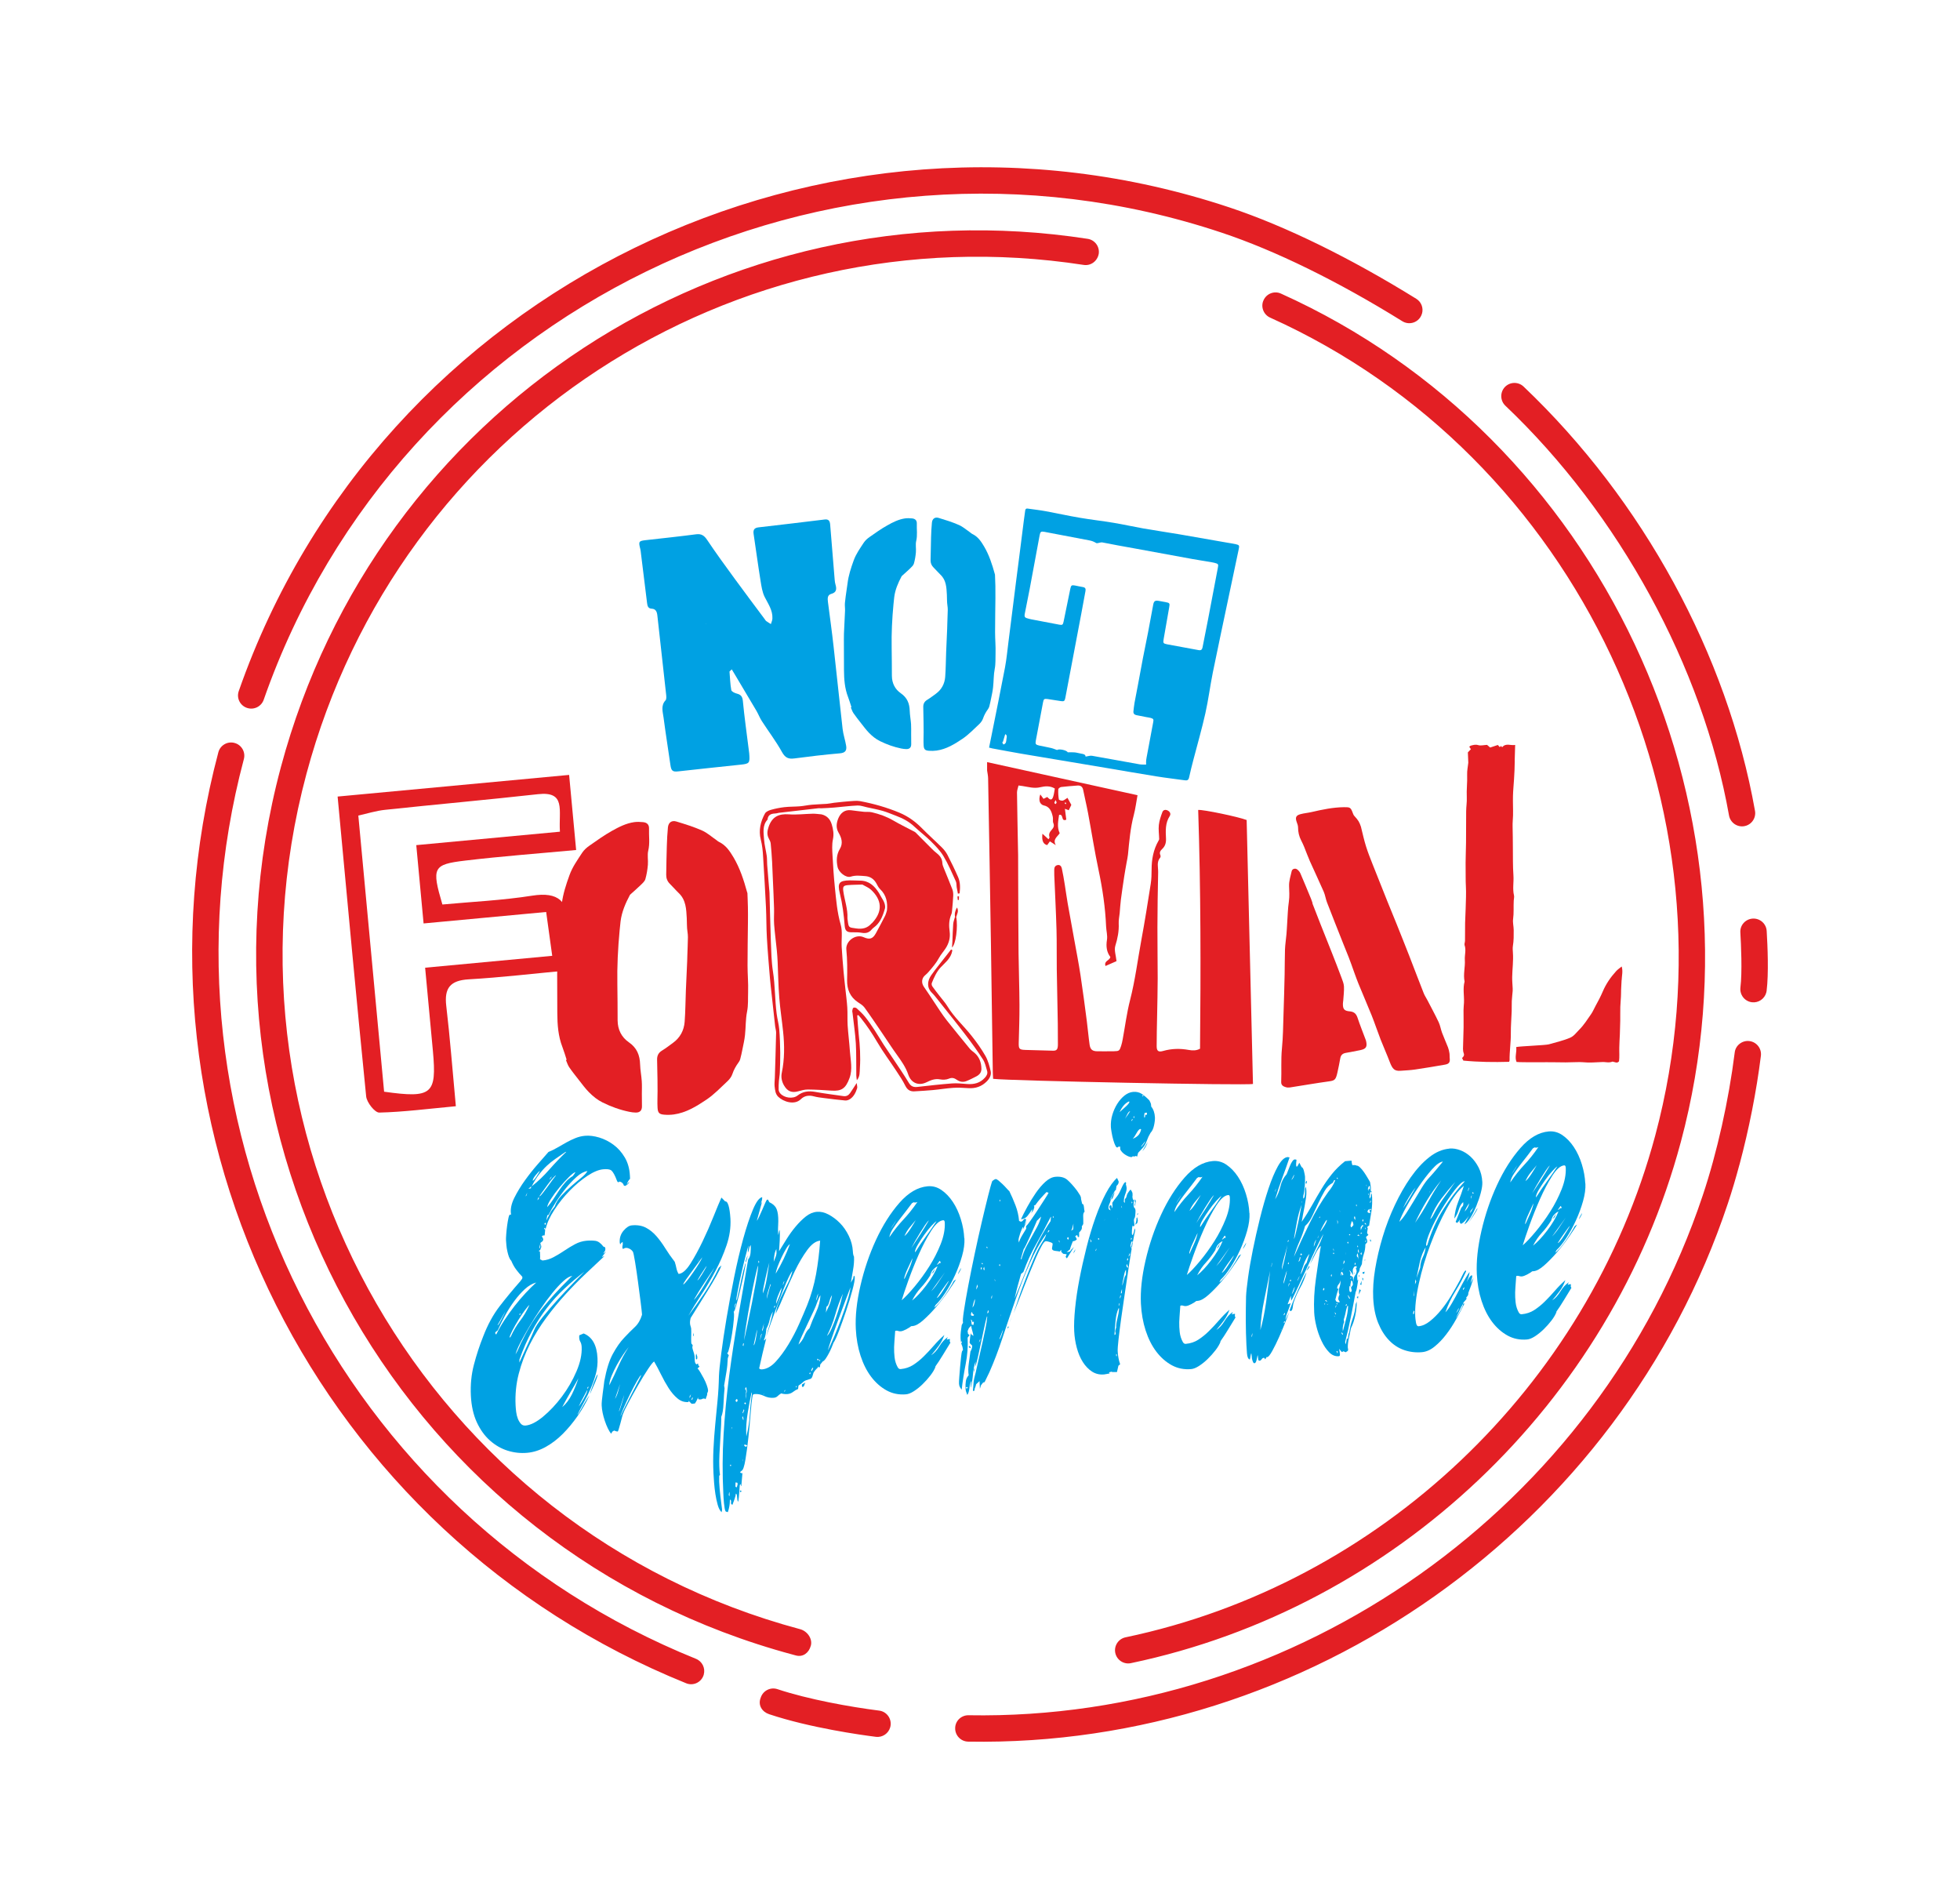 <svg xmlns="http://www.w3.org/2000/svg" id="Livello_2" data-name="Livello 2" viewBox="0 0 595.28 574.71"><defs><style>      .cls-1 {        fill: #00a1e3;      }      .cls-2, .cls-3 {        fill: #e31f24;      }      .cls-3 {        fill-rule: evenodd;      }    </style></defs><path class="cls-3" d="M213.76,508.44c-.04,.16-.09,.32-.16,.47-.82,2.05-3.17,3.05-5.22,2.2C96.56,465.91,35.49,344.38,66.32,228.42c.57-2.13,2.77-3.41,4.9-2.83,2.14,.56,3.41,2.76,2.85,4.89-29.8,112.06,29.23,229.52,137.31,273.22,1.9,.77,2.89,2.82,2.37,4.75m32.5-8.72c-.57,2.14-2.36,3.52-4.5,2.95l-.82-.22c-117.22-31.41-187.02-152.32-155.62-269.53C114.39,124.43,219.73,55.47,330.34,72.52c2.19,.33,3.69,2.38,3.36,4.56-.4,2.19-2.38,3.7-4.57,3.36-106.57-16.42-208.05,50.02-236.06,154.55-30.26,112.95,37,229.45,149.95,259.71,2.14,.57,3.82,2.88,3.24,5.02Zm24.13,24.72c-.51,1.9-2.37,3.19-4.37,2.93-4.45-.56-19.94-2.71-32.42-6.87-2.1-.7-3.5-2.72-2.53-5.07,.7-2.1,2.97-3.23,5.07-2.53,9.36,3.11,22.09,5.4,30.88,6.51,2.19,.27,3.75,2.28,3.48,4.48-.01,.18-.05,.36-.1,.54ZM431.89,95.17c-.1,.37-.25,.73-.46,1.07-1.17,1.89-3.64,2.46-5.52,1.3-19.59-12.16-38.58-21.47-54.92-26.91C251.81,30.9,121.31,94.52,80.09,212.48c-.73,2.09-3.02,3.19-5.11,2.46-2.09-.72-3.21-3-2.46-5.11C115.18,87.77,250.22,21.91,373.54,63.03c16.91,5.65,36.49,15.23,56.61,27.7,1.53,.95,2.2,2.78,1.75,4.44Zm101.06,152.78c-.39,1.45-1.58,2.63-3.17,2.91-2.18,.39-4.26-1.07-4.65-3.24-8.01-45.12-33.4-91.64-67.93-124.43-1.6-1.53-1.66-4.06-.15-5.67,1.53-1.6,4.07-1.67,5.68-.14,36.24,34.44,61.86,81.39,70.29,128.84,.11,.59,.07,1.19-.08,1.74Zm-22.48,98.88c-21.24,79.28-86.79,141.38-167,158.18-2.16,.46-4.28-.94-4.74-3.1-.45-2.13,.92-4.28,3.1-4.74,77.27-16.19,140.43-76.02,160.9-152.41,26.67-99.54-23.61-206.29-116.96-248.31-2.03-.9-2.95-3.34-2.01-5.29,.9-2.02,3.28-2.93,5.29-2.01,96.9,43.62,149.1,154.4,121.42,257.69Zm25.97-45.43c-.51,1.89-2.36,3.18-4.37,2.93-2.19-.27-3.74-2.28-3.48-4.47,.59-4.71,.18-13.24-.02-16.7-.16-2.23,1.57-4.1,3.76-4.23,2.21-.13,4.11,1.55,4.24,3.77,.28,4.56,.63,12.98-.02,18.16-.03,.19-.06,.37-.11,.55Zm-8.14,52.22c-1.1,4.12-2.29,8.12-3.55,11.89-32.67,97.96-127.54,165.13-230.71,163.33-2.21-.04-3.97-1.87-3.94-4.07,0-2.22,1.86-3.99,4.08-3.94,99.71,1.73,191.39-63.18,222.97-157.85,4.36-13.03,7.89-28.86,9.71-43.39,.23-2.15,2.27-3.75,4.47-3.47,2.2,.28,3.75,2.28,3.48,4.48-1.35,10.83-3.65,22.38-6.5,33.03Z"></path><path class="cls-1" d="M221.56,203.9c.16,1.88,.21,3.78,.54,5.63,.08,.46,1.03,.91,1.65,1.07,1.19,.31,1.73,.8,1.87,2.26,.47,4.92,1.17,9.83,1.78,14.74,.05,.39,.12,.79,.15,1.19,.23,2.97,.08,3.12-2.71,3.41-6.3,.65-12.6,1.34-18.89,2.03-1.67,.18-2.08-.18-2.33-1.92-.68-4.8-1.46-9.57-2.08-14.37-.23-1.77-.92-3.67,.6-5.3,.33-.36,.23-1.3,.15-1.96-.87-7.93-1.77-15.85-2.64-23.78-.12-1.14-.48-2.01-1.7-2.07-1.03-.05-1.31-.69-1.42-1.68-.6-5.03-1.24-10.06-1.86-15.08-.06-.45-.08-.91-.2-1.35-.59-2.32-.49-2.47,1.77-2.72,5.08-.57,10.16-1.11,15.22-1.77,1.54-.19,2.4,.35,3.31,1.71,2.67,3.99,5.5,7.87,8.33,11.74,3.03,4.15,6.12,8.25,9.18,12.36,.13,.18,.24,.41,.41,.53,.46,.33,.96,.62,1.44,.93,.16-.56,.44-1.11,.46-1.68,.12-2.53-1.28-4.43-2.34-6.54-.75-1.49-1-3.29-1.27-4.99-.76-4.71-1.39-9.43-2.1-14.15-.2-1.33,.29-1.87,1.49-2.01,6.71-.77,13.41-1.57,20.11-2.39,1.13-.14,1.56,.4,1.65,1.52,.45,5.62,.91,11.24,1.38,16.85,.04,.46,.1,.92,.23,1.35,.42,1.4,.32,2.44-1.25,2.86-1.24,.33-1.16,1.43-1.03,2.49,.58,4.52,1.22,9.04,1.72,13.57,.94,8.31,1.78,16.63,2.73,24.94,.2,1.74,.8,3.42,1.08,5.15,.25,1.55-.41,2.15-1.95,2.28-4.62,.39-9.22,.95-13.81,1.55-1.71,.22-2.74-.15-3.73-1.94-1.81-3.28-4.1-6.27-6.13-9.42-.63-.98-1.05-2.11-1.64-3.12-2.22-3.77-4.46-7.52-6.7-11.27-.26-.43-.52-.86-.79-1.3-.22,.21-.44,.43-.66,.64m-7.23-14.48l-.07,.07,.09,.03-.02-.1Z"></path><path class="cls-1" d="M302.19,174.45c.03,.92,.09,2.19,.12,3.46,.02,1.24,.02,2.48,.01,3.72-.03,3.46-.1,6.91-.1,10.37,0,2.11,.21,4.22,.14,6.33-.06,1.59,.07,3.18-.25,4.79-.36,1.83-.29,3.74-.5,5.6-.12,1.16-.39,2.31-.62,3.46-.15,.78-.33,1.57-.53,2.34-.08,.31-.25,.61-.44,.88-.61,.84-1.11,1.73-1.45,2.74-.21,.64-.67,1.26-1.16,1.73-1.64,1.53-3.22,3.19-5.06,4.44-2.4,1.62-4.92,3.18-7.9,3.6-.76,.1-1.54,.12-2.31,.06-1.19-.09-1.55-.43-1.62-1.64-.08-1.33,0-2.68,0-4.02,0-.94,0-1.87-.02-2.81-.03-1.6-.07-3.2-.09-4.81-.02-.94,.32-1.65,1.17-2.17,.92-.56,1.76-1.22,2.64-1.85,1.74-1.26,2.68-3.02,2.85-5.11,.19-2.5,.19-5.02,.29-7.53,.09-2.38,.21-4.76,.31-7.14,.02-.47,.03-.94,.04-1.41,.05-1.44,.11-2.87,.14-4.31,.01-.43-.04-.87-.1-1.3-.17-1.09-.11-2.2-.17-3.29-.12-2.13-.17-4.39-1.93-6.06-.75-.71-1.41-1.52-2.15-2.24-.61-.61-.88-1.33-.87-2.16,.03-2.34,.08-4.68,.15-7.03,.04-1.47,.12-2.94,.26-4.41,.12-1.18,.92-1.76,2.05-1.42,2.08,.63,4.19,1.28,6.17,2.16,1.27,.56,2.34,1.54,3.51,2.34,.19,.13,.36,.31,.57,.4,1.67,.79,2.61,2.21,3.52,3.73,1.52,2.57,2.44,5.34,3.32,8.55"></path><path class="cls-1" d="M258.59,214.7c-.34-1.01-.63-2.05-1.02-3.05-1.03-2.65-1.22-5.42-1.24-8.21-.03-3.12-.02-6.24-.03-9.36,0-.57,0-1.14,.02-1.71,.1-2.32,.24-4.63,.33-6.94,.03-.77-.11-1.54-.04-2.31,.12-1.37,.34-2.72,.53-4.09,.08-.63,.19-1.26,.27-1.89,.29-2.4,1.04-4.68,1.86-6.95,.72-2,1.93-3.67,3.06-5.4,.44-.68,1.11-1.27,1.79-1.74,1.75-1.23,3.5-2.48,5.36-3.52,1.69-.95,3.44-1.84,5.4-2.12,.69-.1,1.41-.06,2.1,0,.97,.08,1.51,.61,1.47,1.57-.07,1.76,.24,3.52-.19,5.31-.25,1.09,.01,2.28-.09,3.41-.1,1.16-.29,2.33-.61,3.44-.15,.53-.67,.99-1.09,1.41-.76,.75-1.58,1.44-2.37,2.17-.1,.09-.22,.18-.28,.29-1.06,2-1.95,4.05-2.23,6.31-.09,.73-.16,1.47-.23,2.2-.41,4.35-.63,8.7-.55,13.06,.05,2.88,.05,5.77,.07,8.66,.02,2.21,.95,4.05,2.7,5.26,1.96,1.35,2.66,3.12,2.72,5.37,.04,1.33,.31,2.66,.4,3.99,.07,1.03,.02,2.06,.03,3.1,0,.97,0,1.95,.02,2.92,.03,1.03-.45,1.59-1.48,1.58-.53,0-1.07-.09-1.6-.19-2.24-.46-4.37-1.23-6.42-2.24-1.27-.63-2.32-1.49-3.28-2.46-.91-.93-1.68-1.99-2.49-3.01-.79-1-1.58-2-2.29-3.04-.35-.51-.52-1.14-.78-1.71,.06-.02,.12-.05,.18-.07"></path><path class="cls-1" d="M300.39,227.02c.26-1.28,.51-2.48,.75-3.69,1.37-6.88,2.79-13.75,4.09-20.64,.49-2.59,.72-5.22,1.06-7.83,.35-2.7,.68-5.39,1.02-8.09,.44-3.47,.87-6.95,1.31-10.42,.33-2.59,.67-5.17,1-7.76,.45-3.5,.88-7.01,1.33-10.51,.13-1.03,.28-2.05,.42-3.08,.06-.45,.29-.64,.75-.57,1.83,.26,3.68,.47,5.49,.8,3.44,.63,6.86,1.4,10.31,1.98,3.43,.59,6.89,.97,10.31,1.54,3.01,.5,6,1.18,9.01,1.71,3.62,.63,7.25,1.16,10.87,1.77,4.84,.82,9.67,1.68,14.51,2.53,.91,.16,1.83,.29,2.73,.49,1.01,.23,1.1,.39,.89,1.41-1.04,4.94-2.09,9.88-3.13,14.82-1.59,7.58-3.22,15.14-4.76,22.73-.83,4.12-1.35,8.31-2.27,12.41-1.05,4.71-2.4,9.34-3.61,14.01-.46,1.79-.93,3.59-1.32,5.4-.17,.79-.53,1.02-1.28,.91-2.89-.41-5.79-.73-8.67-1.2-5.12-.82-10.23-1.72-15.35-2.58-8.57-1.43-17.15-2.86-25.72-4.31-2.93-.5-5.85-1.06-8.77-1.6-.25-.04-.48-.12-.98-.25m29.33,2.74c.73-.1,1.37-.35,1.95-.25,4.83,.84,9.65,1.75,14.48,2.6,.66,.11,1.36,.05,1.95,.07,0-.57-.03-.97,.02-1.36,.07-.56,.19-1.11,.29-1.66,.61-3.27,1.21-6.56,1.84-9.83,.17-.88,.1-1.07-.78-1.32-.4-.11-.83-.15-1.24-.23-1.02-.19-2.04-.39-3.05-.6-.63-.13-1.01-.48-.93-1.18,.1-.86,.18-1.72,.33-2.57,.33-1.82,.7-3.63,1.04-5.45,.51-2.7,.99-5.41,1.51-8.11,.5-2.61,1.05-5.21,1.56-7.82,.54-2.81,1.04-5.62,1.57-8.43,.21-1.11,.58-1.34,1.71-1.14,.66,.11,1.33,.23,1.99,.36,1.33,.25,1.38,.35,1.14,1.66-.58,3.2-1.13,6.4-1.68,9.61-.2,1.16-.11,1.32,1.05,1.55,3.2,.61,6.4,1.18,9.6,1.77,.71,.13,1.04-.16,1.17-.84,.53-2.77,1.1-5.55,1.64-8.33,1.01-5.25,1.99-10.51,3-15.77,.22-1.15,.18-1.25-.97-1.56-.22-.06-.44-.1-.66-.14-2.02-.34-4.04-.66-6.06-1.02-5.99-1.09-11.97-2.19-17.96-3.29-3.12-.57-6.24-1.1-9.35-1.74-.75-.15-1.54,.42-1.98,.15-.65-.4-1.28-.64-1.98-.77-4.57-.87-9.15-1.74-13.72-2.61-.99-.19-1.24-.02-1.43,1.01-.48,2.54-.94,5.08-1.41,7.61-.53,2.89-1.06,5.78-1.61,8.67-.48,2.54-.99,5.07-1.5,7.59-.12,.57-.14,1.08,.53,1.3,.48,.16,.96,.3,1.45,.39,2.84,.55,5.67,1.1,8.51,1.62,.94,.17,1.1,.03,1.3-.93,.38-1.84,.75-3.68,1.13-5.52,.3-1.48,.6-2.97,.91-4.45,.22-1.05,.41-1.18,1.43-.99,.8,.15,1.59,.34,2.39,.47,.71,.12,.92,.5,.79,1.19-.43,2.23-.81,4.47-1.24,6.71-.98,5.2-1.97,10.41-2.96,15.62-.64,3.39-1.28,6.78-1.93,10.17-.18,.93-.41,1.08-1.32,.94-1.36-.21-2.71-.44-4.07-.63-1-.14-1.19,0-1.37,.98-.74,3.89-1.47,7.78-2.2,11.66-.19,1-.03,1.25,.98,1.47,1.2,.27,2.42,.46,3.62,.75,.6,.13,1.17,.39,1.85,.62,.6-.45,2.96,.07,3.26,.7,.76,0,1.44-.05,2.1,.02,.69,.07,1.37,.29,2.06,.4,.64,.1,1.22,.23,1.25,.89Zm-24.96-3.68c.91-.24,.85-1.05,.92-1.67,.06-.48,.33-1.15-.37-1.46-.25,.84-.5,1.65-.74,2.46-.07-.01-.15-.03-.22-.04,.13,.23,.27,.46,.42,.73Z"></path><path class="cls-2" d="M102.55,241.87c24.12-2.25,46.72-4.37,70.3-6.57,.71,7.62,1.34,14.31,2.13,22.8-11.44,1.07-22.62,1.89-33.73,3.22-9.79,1.17-10.19,2.11-6.89,13.33,8.88-.83,18.19-1.25,27.32-2.69,7.88-1.23,11,1.69,10.89,9.27-.06,4.18,.17,8.36,.3,13.39-10.83,1.01-20.64,2.18-30.49,2.75-5.63,.33-7.49,2.63-6.84,8.1,1.13,9.53,1.85,19.1,2.91,30.43-8.69,.81-15.96,1.76-23.26,1.93-1.34,.03-3.8-3.08-3.98-4.91-2.98-29.55-5.68-59.13-8.67-91.05m67.52,10.67c-.43-6.54,1.91-12.33-6.65-11.39-15.47,1.72-30.98,3.1-46.45,4.75-2.78,.29-5.5,1.16-8.13,1.74,2.68,28.69,5.26,56.35,7.83,83.85,14.56,2.04,16.01,.8,14.83-12.26-.74-8.18-1.53-16.36-2.37-25.39,13.45-1.26,25.61-2.39,38.6-3.61-.65-4.7-1.17-8.45-1.84-13.31-13.05,1.22-25.16,2.35-37.23,3.48-.77-8.22-1.43-15.26-2.22-23.78,14.75-1.38,28.77-2.69,43.63-4.08Z"></path><path class="cls-2" d="M227,271.11c.04,1.16,.12,2.76,.15,4.35,.03,1.56,.03,3.12,.01,4.68-.04,4.35-.13,8.7-.12,13.06,0,2.66,.26,5.32,.17,7.97-.07,2,.09,4-.32,6.03-.46,2.3-.37,4.71-.62,7.06-.15,1.47-.49,2.91-.78,4.36-.19,.99-.41,1.98-.67,2.95-.1,.39-.31,.77-.56,1.1-.77,1.06-1.4,2.17-1.82,3.44-.26,.81-.84,1.58-1.47,2.17-2.06,1.93-4.05,4.02-6.37,5.59-3.03,2.04-6.2,4.01-9.95,4.53-.96,.13-1.94,.15-2.9,.07-1.5-.12-1.95-.54-2.04-2.06-.1-1.68,0-3.38,0-5.06,0-1.18,0-2.36-.02-3.54-.03-2.02-.08-4.04-.12-6.06-.02-1.18,.4-2.08,1.47-2.73,1.15-.7,2.22-1.53,3.32-2.33,2.19-1.58,3.38-3.8,3.58-6.43,.24-3.15,.24-6.33,.37-9.49,.12-2.99,.26-5.99,.4-8.99,.03-.59,.03-1.18,.05-1.77,.06-1.81,.14-3.62,.17-5.43,.01-.54-.05-1.09-.13-1.63-.22-1.38-.14-2.77-.22-4.14-.15-2.69-.21-5.53-2.43-7.63-.94-.9-1.78-1.91-2.71-2.82-.77-.76-1.11-1.68-1.1-2.72,.04-2.95,.1-5.9,.19-8.85,.06-1.85,.15-3.71,.33-5.56,.15-1.49,1.16-2.22,2.58-1.78,2.63,.8,5.27,1.61,7.77,2.72,1.6,.71,2.95,1.94,4.42,2.95,.24,.17,.46,.39,.72,.51,2.1,.99,3.29,2.79,4.43,4.7,1.91,3.24,3.08,6.73,4.18,10.76"></path><path class="cls-2" d="M172.1,321.79c-.42-1.28-.8-2.58-1.28-3.84-1.3-3.33-1.54-6.83-1.56-10.34-.03-3.93-.03-7.85-.04-11.79,0-.72,0-1.44,.03-2.15,.13-2.92,.3-5.83,.41-8.74,.04-.97-.14-1.94-.06-2.9,.15-1.72,.43-3.43,.67-5.15,.1-.79,.24-1.58,.34-2.38,.37-3.03,1.31-5.9,2.35-8.76,.9-2.51,2.43-4.62,3.85-6.8,.56-.86,1.4-1.6,2.26-2.19,2.2-1.55,4.41-3.12,6.75-4.44,2.13-1.19,4.33-2.32,6.8-2.67,.87-.12,1.77-.08,2.65,0,1.22,.1,1.9,.76,1.85,1.98-.08,2.22,.3,4.44-.24,6.68-.32,1.37,.01,2.87-.11,4.3-.13,1.46-.36,2.93-.76,4.33-.19,.67-.84,1.25-1.38,1.77-.96,.94-1.99,1.82-2.99,2.73-.12,.11-.27,.22-.35,.36-1.33,2.51-2.45,5.1-2.81,7.95-.12,.92-.2,1.85-.29,2.77-.52,5.47-.79,10.95-.69,16.45,.07,3.63,.06,7.27,.08,10.9,.02,2.78,1.19,5.1,3.4,6.62,2.47,1.7,3.35,3.93,3.43,6.76,.05,1.68,.39,3.35,.5,5.03,.09,1.29,.03,2.6,.03,3.9,0,1.22,0,2.45,.03,3.67,.04,1.3-.57,2-1.87,1.99-.67,0-1.35-.11-2.01-.24-2.82-.58-5.5-1.55-8.08-2.83-1.6-.79-2.92-1.88-4.13-3.1-1.15-1.17-2.12-2.5-3.13-3.79-.99-1.26-1.99-2.51-2.89-3.83-.44-.64-.66-1.44-.98-2.16,.08-.03,.15-.06,.23-.09"></path><path class="cls-2" d="M269.38,276.44c.23-2.29-.11-4.6-2.1-6.48-.51-.48-.81-1.19-1.17-1.82-.75-1.28-1.84-2-3.3-2.11-1.48-.11-2.94-.31-4.42,.16-1.45,.46-3.67-1.3-4.01-2.97-.4-1.9-.33-3.73,.69-5.43,1.04-1.73,.53-3.39-.37-4.92-.9-1.53-.65-3.04-.07-4.43,.67-1.58,1.92-2.64,3.84-2.41,1.29,.16,2.59,.34,3.89,.47,.8,.08,1.64-.04,2.41,.14,2.28,.53,4.47,1.3,6.53,2.5,1.91,1.12,3.91,2.08,5.87,3.12,.32,.17,.68,.31,.93,.55,1.64,1.63,3.25,3.29,4.89,4.91,.48,.48,.98,.95,1.52,1.36,.98,.77,1.64,1.67,1.7,2.99,.02,.53,.24,1.06,.45,1.57,.86,2.15,1.78,4.29,2.6,6.45,.22,.58,.27,1.25,.25,1.87-.07,1.51-.21,3-.35,4.5-.03,.41-.08,.84-.24,1.2-.73,1.68-.75,3.41-.5,5.2,.25,1.84-.21,3.53-1.2,5.07-.64,.99-1.45,1.87-2.01,2.9-.83,1.52-1.92,2.82-3.03,4.1-.35,.41-.71,.81-1.13,1.14-1.17,.93-1.28,2.39-.43,3.6,1.69,2.42,3.27,4.93,4.93,7.38,.66,.98,1.34,1.95,2.07,2.87,2.29,2.86,4.6,5.72,6.94,8.55,.4,.48,.95,.83,1.43,1.24,1.48,1.28,2.06,2.96,2.08,4.86,.01,1.07-.62,1.79-1.52,2.26-1,.51-2.01,1.04-3.06,1.45-.97,.37-1.96,.24-2.85-.38-.78-.55-1.49-.78-2.49-.35-.78,.33-1.8,.35-2.66,.2-1.5-.28-2.78,.23-4.03,.85-2.4,1.2-4.71,.32-5.6-2.29-.77-2.29-2.15-4.2-3.53-6.13-1.46-2.02-2.81-4.13-4.21-6.19-1.84-2.71-3.66-5.43-5.58-8.08-.49-.67-1.29-1.13-2.01-1.61-2.38-1.59-3.3-3.93-3.25-6.67,.06-3.09,.08-6.17-.23-9.26-.28-2.63,2.84-4.86,5.25-3.79,1.82,.8,2.76,.53,3.71-1.18,.98-1.78,1.92-3.58,2.85-5.39,.2-.4,.29-.86,.52-1.55"></path><path class="cls-2" d="M249.42,247.26c1.69,.38,2.7,1.43,3.19,3.06,.45,1.5,.7,2.93,.36,4.56-.33,1.58-.21,3.27-.12,4.91,.17,3.22,.38,6.44,.71,9.65,.39,3.79,.69,7.58,1.77,11.32,.61,2.11,.18,4.51,.3,6.78,.14,2.5,.36,4.99,.57,7.47,.15,1.73,.36,3.45,.54,5.17,.2,1.9,.47,3.8,.59,5.7,.12,1.82,0,3.65,.11,5.47,.17,2.63,.52,5.25,.69,7.87,.19,2.7,.86,5.46-.11,8.11-1.19,3.26-2.47,4.04-5.53,3.83-2.38-.16-4.77-.31-7.15-.33-.97,0-1.97,.27-2.92,.54-1.97,.55-3.27,.01-4.31-1.79-.7-1.21-.95-2.55-.67-3.84,.86-4.15,.84-8.32,.4-12.5-.36-3.45-.9-6.87-1.17-10.33-.29-3.59-.33-7.19-.49-10.79-.06-1.18-.13-2.36-.25-3.54-.26-2.63-.62-5.26-.82-7.9-.12-1.63,.03-3.28-.02-4.91-.08-2.92-.24-5.83-.36-8.75-.08-1.77-.13-3.54-.23-5.31-.11-1.87-.24-3.73-.43-5.59-.05-.52-.33-1.04-.58-1.52-.62-1.19-.48-2.25-.05-3.53,1.05-3.07,3.06-4.02,6.14-3.8,2.41,.18,4.84-.14,7.27-.19,.86-.02,1.71,.12,2.57,.19"></path><path class="cls-2" d="M290.93,271.36c-.12-.64-.25-1.27-.36-1.9-.1-.63-.02-1.33-.28-1.88-1.18-2.57-2.29-5.2-3.74-7.61-1.02-1.69-2.46-3.15-3.87-4.55-1.57-1.57-3.36-2.91-4.99-4.43-1.59-1.5-3.45-2.49-5.47-3.25-1.36-.5-2.69-1.1-4.08-1.5-1.55-.45-3.16-.74-4.75-1.09-.97-.21-1.96-.59-2.92-.56-2.38,.1-4.74,.42-7.11,.62-1.34,.12-2.7,.16-4.05,.23-.23,0-.46-.06-.68-.03-4.03,.46-8.06,.93-12.09,1.4-.27,.03-.53,.15-.8,.17-1.28,.07-2.48,.22-2.63,1.89-1.61,1.75-1.2,3.92-1.06,5.96,.11,1.72,.59,3.41,.83,5.12,.11,.85,.06,1.73,.12,2.58,.18,2.4,.39,4.81,.59,7.21,.04,.45,.11,.9,.12,1.36,.14,4.91,.23,9.83,.41,14.74,.12,3.06,.17,6.14,.64,9.16,.67,4.26,.57,8.56,1.12,12.81,.2,1.58,.65,3.14,.79,4.72,.2,2.35,.26,4.73,.3,7.1,.02,2.04-.05,4.08-.13,6.11-.03,.81-.21,1.63-.27,2.44-.07,.91-.12,1.82-.08,2.72,.02,.38,.23,.8,.48,1.1,1.18,1.39,3.84,1.76,5.25,.66,1.63-1.26,3.38-1.47,5.37-1.11,2.85,.52,5.72,.86,8.58,1.28,.86,.13,1.53-.23,2-.9,.64-.91,1.23-1.87,2.02-3.08,.07,.71,.26,1.22,.13,1.61-.41,1.27-.99,2.48-2.12,3.25-.42,.29-1,.49-1.49,.45-2.16-.19-4.31-.47-6.46-.74-1.03-.13-2.08-.25-3.07-.52-1.49-.41-2.89-.18-3.93,.85-1.95,1.93-5.34,.79-6.9-.73-.87-.85-.96-2.05-1.09-3.17-.09-.85,.05-1.73,.07-2.6,.14-4.56,.29-9.11,.39-13.68,.01-.62-.22-1.26-.29-1.89-.36-3.22-.7-6.44-1.06-9.67-.18-1.68-.39-3.36-.53-5.04-.33-4.06-.69-8.1-.92-12.16-.18-3.1-.13-6.21-.28-9.31-.24-5.06-.55-10.13-.86-15.19-.1-1.82-.26-3.6-.72-5.4-.71-2.75-.07-5.47,1.29-7.92,.3-.53,1.13-.89,1.78-1.08,1.34-.38,2.72-.66,4.11-.82,1.57-.18,3.15-.13,4.72-.26,1.22-.1,2.41-.38,3.62-.48,1.52-.14,3.06-.15,4.58-.27,.72-.05,1.42-.23,2.14-.32,.94-.12,1.88-.21,2.81-.3,1.12-.1,2.24-.21,3.36-.27,.58-.03,1.18-.03,1.75,.07,4.1,.77,8.11,1.91,11.97,3.52,2.57,1.08,4.81,2.68,6.79,4.69,2.01,2.04,4.15,3.94,6.18,5.96,.63,.63,1.2,1.38,1.61,2.17,1.14,2.22,2.24,4.47,3.23,6.75,.68,1.57,.65,3.25,.45,4.91-.17,.02-.35,.06-.52,.09"></path><path class="cls-2" d="M289.25,288.51c-.08,.35-.14,.71-.26,1.05-.62,1.74-2.03,2.85-3.25,4.13-1.28,1.36-2.04,3.07-2.73,4.78-.12,.28-.03,.77,.15,1.03,.67,.97,1.42,1.89,2.13,2.82,.83,1.09,1.77,2.1,2.47,3.26,2.03,3.34,4.96,5.94,7.35,8.98,1.52,1.92,2.97,3.94,4.18,6.07,.79,1.39,1.23,3.04,1.59,4.63,.26,1.15-.32,2.22-1.16,3.08-1.56,1.58-3.44,2.22-5.65,2.07-1.53-.11-3.08-.19-4.6-.09-2.07,.14-4.11,.49-6.17,.68-1.85,.17-3.69,.27-5.54,.38-1.31,.09-2.17-.43-2.8-1.69-.76-1.55-1.74-3-2.69-4.44-1.95-2.98-4.1-5.83-5.89-8.9-1.48-2.54-3.1-4.94-4.91-7.22-.25-.31-.52-.6-.77-.9-.12,.03-.24,.07-.35,.1,.15,1.93,.24,3.85,.45,5.77,.38,3.4,.59,6.79,.36,10.21-.09,1.27,.07,2.53-.92,3.7-.06-.48-.16-.95-.17-1.43-.05-3.24,.04-6.49-.14-9.72-.19-3.09-.66-6.17-1-9.26-.02-.23-.12-.46-.08-.68,.06-.33,.12-.79,.35-.92,.23-.13,.75-.04,.97,.15,.9,.82,1.81,1.66,2.58,2.61,1.02,1.27,1.94,2.62,2.84,3.99,.97,1.46,1.84,2.99,2.8,4.47,1.01,1.56,2.1,3.08,3.12,4.64,1.54,2.31,3.11,4.61,4.55,6.99,.66,1.08,1.47,1.32,2.59,1.19,3.49-.39,6.98-.8,10.48-1.06,1.52-.12,3.07,.06,4.6,.18,2.09,.15,3.93-.28,5.4-1.92,.57-.62,.91-1.28,.66-2.09-.36-1.18-.6-2.45-1.25-3.45-1.63-2.53-3.39-4.97-5.21-7.35-2.82-3.69-5.74-7.3-8.62-10.94-.54-.67-1.07-1.36-1.69-1.96-1.58-1.56-1.41-3.6-.17-5.36,1.46-2.07,3.08-4.02,4.64-6.03,.45-.58,.91-1.17,1.36-1.75,.13,.07,.27,.13,.4,.2"></path><path class="cls-2" d="M268.69,276.12c-.72,2.55-1.61,4.26-3.25,5.48-.25,.19-.5,.4-.7,.64-.81,.99-1.79,1.22-3.03,1-.97-.18-1.98-.16-2.97-.15-1.5,.01-2.06-.44-2.19-1.95-.27-3.32-.67-6.62-1.48-9.88-.79-3.18-.18-3.88,3.02-3.94,1.04-.02,2.08,.08,3.12,.08,2.72,0,4.41,1.63,5.76,3.77,.33,.54,.59,1.14,.94,1.67,.82,1.21,1.12,2.49,.78,3.28m-6.74-7.53c-1.56,.06-3.04,.05-4.51,.18-1.34,.12-1.5,.53-1.3,1.93,.38,2.7,1.37,5.3,1.24,8.08,0,.22,.05,.46,.08,.68,.29,2.29,.31,2.13,2.53,2.45,1.9,.28,3.43-.05,4.7-1.5,.06-.06,.15-.11,.21-.17,3.31-3.53,2.9-6.99-.3-10.02-.74-.7-1.75-1.08-2.67-1.62Z"></path><path class="cls-2" d="M290.43,278.44c.54,2.99-.11,8.28-1.3,9.27,.05-.73,.1-1.28,.13-1.84,.08-1.77,.1-3.54,.24-5.3,.06-.75,.37-1.48,.56-2.21,.12,.02,.24,.04,.36,.07"></path><path class="cls-2" d="M290.43,278.44c-.12-.02-.24-.04-.36-.07-.23-.97,.06-1.83,.57-2.82,.65,1.14,0,2-.21,2.89"></path><path class="cls-2" d="M291.26,272.18c-.01,.36-.02,.72-.04,1.09-.1,0-.22,0-.33,.01-.03-.36-.07-.73-.1-1.09,.15,0,.31-.01,.46-.01"></path><path class="cls-2" d="M299.78,231.41c15.15,3.33,30.31,6.67,45.7,10.05-.38,2.08-.62,4.06-1.12,5.97-1.05,3.97-1.39,8.03-1.78,12.08-.08,.82-.28,1.63-.42,2.44-.24,1.35-.49,2.7-.7,4.06-.36,2.38-.72,4.77-1.03,7.16-.18,1.37-.24,2.75-.37,4.13-.1,1.03-.34,2.06-.29,3.08,.11,2.35-.33,4.56-1.03,6.81-.4,1.31,.19,2.93,.36,4.66-1.02,.44-2.12,.93-3.35,1.47-.52-1.63,1.27-1.57,1.48-2.74-1.1-1.42-1.36-3.18-1.03-5.2,.21-1.31-.2-2.7-.26-4.06-.24-5.74-1.08-11.4-2.27-17.04-1.22-5.74-2.12-11.55-3.2-17.32-.44-2.37-1.02-4.72-1.49-7.09-.2-1-.78-1.42-1.75-1.34-1.64,.13-3.29,.24-4.91,.44-.34,.04-.88,.43-.9,.69-.06,1.02,0,2.07,.17,3.08,.03,.19,.8,.45,1.15,.38,.49-.11,.91-.52,1.47-.86,.42,.78,.78,1.42,1.17,2.14-.26,.53-.51,1.08-.78,1.63-.33-.12-.64-.24-1.17-.44,.15,1.22,.28,2.23,.42,3.3-1.75,.73-.66-1.81-2.19-1.45-.24,1.79-.7,3.67,.19,5.57-.69,1.08-2.21,1.85-1.18,3.62-.56-.36-1.13-.72-1.8-1.15-.28,.38-.55,.76-.82,1.13q-1.84-.4-1.44-3.45c.69,.62,1.23,1.12,1.84,1.68,.1-.19,.36-.47,.3-.64-.33-.94,.11-1.61,.68-2.24,.54-.6,.85-1.17,.48-2.04-.23-.53-.03-1.23-.15-1.83-.36-1.64-.85-3.17-2.86-3.56-.42-.08-.94-.6-1.08-1.02-.22-.67-.17-1.44,.14-2.29,.29,.4,.58,.81,.97,1.34,.37-.18,.76-.37,1.15-.56,.9,1.03,1.42,1.03,1.79-.09,.26-.77,.33-1.6,.5-2.47-1.44-.89-3.01-.74-4.43-.4-1.88,.45-3.58-.09-5.35-.36-.33-.06-.67-.09-1.25-.17-.17,.76-.47,1.46-.46,2.16,.08,6.01,.21,12.03,.32,18.04,0,.28,.02,.56,.02,.83,0,2.48,.01,4.97,.02,7.45,.03,7.47,.04,14.95,.11,22.43,.06,5.25,.26,10.5,.28,15.75,.02,3.81-.12,7.61-.22,11.41-.05,1.93,.15,2.17,2.06,2.23,2.76,.08,5.52,.14,8.29,.23,1.16,.04,1.54-.37,1.54-1.88,0-2.07,0-4.15-.03-6.22-.09-5.54-.23-11.07-.31-16.61-.06-4,.03-8-.08-11.99-.16-5.54-.45-11.06-.68-16.58-.02-.56-.02-1.11-.01-1.66,0-.69,.24-1.24,.97-1.41,.81-.19,1.2,.4,1.33,.99,.36,1.61,.62,3.24,.89,4.88,.31,1.9,.56,3.82,.89,5.72,.65,3.67,1.33,7.34,1.99,11.01,.65,3.59,1.35,7.17,1.9,10.78,.71,4.64,1.31,9.3,1.92,13.96,.31,2.39,.51,4.8,.85,7.19,.22,1.51,.88,1.99,2.39,2,1.65,0,3.31,.02,4.97-.01,1.6-.03,1.72-.12,2.21-1.62,.22-.65,.35-1.34,.48-2.01,.74-3.99,1.24-8.03,2.25-11.94,1.53-5.97,2.29-12.07,3.4-18.11,1.06-5.71,1.97-11.44,2.87-17.17,.22-1.43,.26-2.9,.26-4.35,0-3.07,.54-5.99,2.08-8.69,.1-.17,.23-.38,.22-.56-.03-1.42-.26-2.86-.1-4.26,.15-1.33,.6-2.64,1.07-3.9,.24-.65,.9-.85,1.58-.51,.73,.36,1.08,1.03,.65,1.71-1.38,2.13-1.24,4.47-1.13,6.82,.06,1.24-.22,2.31-1.17,3.19-.52,.48-.9,1.05-.54,1.84,.1,.22,.08,.62-.06,.78-1.15,1.35-.57,2.93-.61,4.4-.13,5.6-.2,11.2-.22,16.79-.02,5.18,.09,10.36,.08,15.54,0,3.87-.12,7.73-.18,11.6-.05,2.97-.14,5.94-.13,8.91,0,1.46,.51,1.88,1.98,1.45,2.59-.74,5.16-.78,7.79-.3,1.12,.21,2.32,.23,3.4-.38,.24-24.21,.24-48.36-.56-72.5,1.54-.14,12.24,2.09,14.72,3.06,.64,26.68,1.28,53.43,1.92,80.14-1.64,.51-73.55-.93-78.92-1.55-.03-.7-.1-1.43-.1-2.17-.19-12.88-.35-25.75-.56-38.62-.26-16.81-.56-33.63-.86-50.44-.01-.81-.2-1.62-.31-2.42v-2.49m20.79,11.49c-.23,.56-.38,.74-.35,.9,.01,.12,.24,.22,.38,.32,.1-.16,.27-.31,.28-.48,.01-.17-.13-.35-.31-.74Zm2.79,1.04c.11,.08,.22,.15,.32,.22,.04-.12,.12-.26,.1-.37-.02-.08-.19-.12-.29-.19-.04,.11-.08,.22-.12,.33Z"></path><path class="cls-2" d="M413.37,251.17c.49,1.95,.91,3.92,1.51,5.83,.58,1.87,1.32,3.7,2.04,5.53,1.44,3.67,2.9,7.31,4.37,10.97,.95,2.36,1.93,4.71,2.88,7.07,1.28,3.2,2.57,6.4,3.82,9.61,1.48,3.81,2.92,7.63,4.42,11.42,.28,.71,.73,1.36,1.09,2.05,1.16,2.24,2.37,4.46,3.45,6.74,.47,1,.63,2.14,1.02,3.19,.56,1.5,1.23,2.96,1.81,4.45,.22,.56,.34,1.17,.44,1.77,.08,.45,.02,.92,.07,1.39,.16,1.34-.13,1.86-1.45,2.09-3,.52-6,1.03-9.01,1.47-1.48,.22-2.98,.28-4.48,.39-1.8,.12-2.44-.5-3.28-2.73-.86-2.28-1.87-4.49-2.75-6.75-.94-2.41-1.74-4.86-2.7-7.27-1.29-3.22-2.7-6.4-4-9.61-.81-2-1.5-4.05-2.24-6.08-.25-.69-.5-1.37-.77-2.06-.52-1.32-1.07-2.63-1.59-3.96-1.68-4.23-3.36-8.45-5-12.7-.4-1.04-.54-2.19-.98-3.2-1.35-3.11-2.82-6.17-4.2-9.27-.64-1.44-1.16-2.93-1.76-4.39-.26-.64-.56-1.27-.88-1.89-.65-1.26-.96-2.58-.96-4.01,0-.55-.24-1.12-.43-1.66-.46-1.34-.2-1.97,1.17-2.34,1.11-.3,2.28-.39,3.4-.65,3.24-.75,6.47-1.43,9.82-1.47,1.8-.02,2.03,.06,2.64,1.7,.12,.33,.24,.67,.46,.92,1.28,1.42,1.52,1.79,2.07,3.4"></path><path class="cls-2" d="M398.59,274.29c.81,2.09,1.62,4.17,2.44,6.26,1.14,2.89,2.31,5.78,3.45,8.67,1,2.54,2,5.08,2.95,7.64,.32,.87,.7,1.77,.75,2.66,.07,1.4-.12,2.81-.21,4.22-.02,.34-.11,.68-.11,1.03-.02,1.63,.39,2.18,2.04,2.32,1.3,.11,1.99,.69,2.4,1.93,.75,2.26,1.65,4.48,2.48,6.71,.04,.11,.08,.22,.11,.33,.42,1.83,.02,2.46-1.84,2.83-1.44,.28-2.87,.57-4.32,.82-.95,.17-1.5,.65-1.67,1.64-.25,1.44-.54,2.87-.86,4.29-.48,2.14-.78,2.46-2.42,2.69-4.01,.55-8,1.25-12,1.87-.41,.06-.86,.04-1.26-.08-.78-.22-1.44-.61-1.4-1.58,.14-3.37-.11-6.75,.22-10.14,.34-3.44,.37-6.92,.48-10.38,.14-4.04,.25-8.08,.34-12.13,.06-2.53,.02-5.05,.11-7.58,.06-1.57,.32-3.11,.45-4.68,.1-1.07,.14-2.15,.21-3.22,.16-2.23,.19-4.47,.52-6.67,.23-1.59,.11-3.12,.06-4.69-.05-1.5,.45-3.03,.79-4.52,.16-.72,1.09-.99,1.69-.52,.38,.3,.75,.71,.94,1.15,1.12,2.58,2.18,5.19,3.26,7.79,.18,.43,.3,.88,.46,1.32-.02,0-.04,.01-.06,.02"></path><path class="cls-2" d="M460.05,231.01c-.03,.95-.03,1.9-.07,2.85-.03,.92-.08,1.85-.15,2.77-.1,1.68-.28,3.37-.32,5.06-.05,1.97,.06,3.94,.02,5.92-.03,1.14-.17,2.27-.13,3.42,.07,2.08,.05,4.16,.08,6.24,.03,2.85-.03,5.71,.17,8.55,.14,2.03-.31,4.06,.17,6.07,.12,.49-.06,1.06-.08,1.59-.1,1.86,.07,3.72-.19,5.58-.15,1.08,.17,2.22,.18,3.34,.01,1.6,.03,3.21-.24,4.81-.11,.66-.04,1.4,0,2.06,.18,2.49-.18,4.96-.22,7.44-.02,1.13,.1,2.26,.15,3.4,0,.26,.01,.51,0,.77-.08,1.03-.22,2.06-.27,3.09-.05,1.02,.01,2.05-.03,3.08-.08,2.23-.28,4.47-.26,6.69,.03,2.76-.42,5.49-.38,8.24,0,.14-.09,.28-.15,.44-4.63,.13-9.24,.08-13.89-.37-.11-.23-.24-.5-.39-.79,.44-.4,.75-.81,.5-1.45-.16-.42-.22-.9-.22-1.34,.04-2.19,.15-4.37,.18-6.56,.03-1.7-.03-3.4-.02-5.1,0-.78,.1-1.58,.14-2.36,.09-2.14-.39-4.29,.18-6.4-.46-2.2,.22-4.38,.08-6.56-.1-1.49,.45-2.99-.07-4.47-.13-.39,.12-.89,.12-1.34,.02-1.8,0-3.6,.03-5.41,.03-1.49,.14-2.97,.17-4.46,.06-2.28,.19-4.58,.06-6.85-.1-1.67-.03-3.34-.07-5-.05-2.7,.09-5.4,.12-8.1,.03-3.17,.01-6.33,.04-9.51,.01-1.41,.26-2.86,.19-4.24-.11-2.31,.2-4.6,.11-6.9-.05-1.18,.22-2.37,.35-3.61-.05-1.11-.1-2.3-.13-3.14,.47-.49,.71-.74,.92-.97-.2-.3-.34-.51-.49-.72,.14-.12,.23-.28,.36-.32,.77-.21,1.48-.47,2.37-.19,.75,.23,1.65-.03,2.67-.08,.19,.17,.54,.47,.94,.81,.73-.24,1.47-.49,2.33-.78,.12,.13,.34,.38,.58,.65,.15-.12,.28-.24,.41-.35,.09,.11,.19,.23,.32,.4,1.12-1.39,2.56-.45,3.95-.71-.05,1.72-.1,3.26-.14,4.8m32.47,66.6c-.04,1.32-.18,2.65-.17,3.99,0,1.38-.18,2.75-.22,4.13-.04,1.41,0,2.83-.02,4.24-.02,1.38-.07,2.76-.12,4.14-.06,1.32-.15,2.64-.17,3.96-.04,1.41,.1,2.82-.08,4.2-.6,.73-1.22,.21-1.97,.09-.57,.26-1.29,.28-2.06,.18-.69-.1-1.41-.02-2.11,0-1.1,.03-2.21,.14-3.31,.1-1.09-.05-2.17-.17-3.28-.12-2.33,.09-4.67,.11-6.99,.04-1.54-.05-9.79,.08-11.4-.09-.64-1.47,.12-2.96-.11-4.52,1.12-.28,8.89-.53,9.95-.84,2.15-.63,4.33-1.1,6.41-1.99,1.21-.52,1.86-1.53,2.72-2.38,1.46-1.44,2.54-3.18,3.7-4.84,.49-.7,.84-1.58,1.28-2.37,.81-1.46,1.59-2.94,2.24-4.47,.99-2.31,2.38-4.33,4.06-6.17,.45-.49,1.03-.88,1.68-1.41,.43,1.48,.03,2.84-.01,4.16Z"></path><g><path class="cls-1" d="M165.58,373.47l-.16,1.59-.15,.13-.24-.09-.47,.27,.44,.86-.13,.57-.77,.63c.07,.29,.13,.5,.19,.6,.06,.11,.1,.31,.11,.61l-.35,.93-.47,.26,.41,.19,.03,.67c.04,.75,.04,1.31,0,1.68l.74,.38c1.17-.1,2.3-.44,3.39-1.03,1.09-.58,2.18-1.24,3.26-1.97,1.08-.73,2.17-1.39,3.26-1.97,1.09-.58,2.25-.93,3.47-1.04,1.01-.09,1.92-.07,2.72,.04,.81,.12,1.61,.7,2.41,1.75l.49,.18,.11,.55c-.04,.38-.12,.63-.24,.75-.13,.12-.26,.34-.41,.65l.85-.64-1.28,1.68,.79-.29c-1.68,1.57-3.55,3.33-5.61,5.27-2.06,1.94-4.12,4.03-6.16,6.27-2.05,2.24-4.02,4.64-5.92,7.21-1.9,2.57-3.56,5.26-4.99,8.08-1.43,2.82-2.55,5.79-3.35,8.89-.8,3.1-1.12,6.3-.96,9.58,.03,.6,.09,1.27,.18,2.01,.09,.74,.26,1.42,.5,2.04,.24,.61,.55,1.13,.92,1.55,.37,.42,.84,.6,1.43,.55,1.54-.14,3.32-1.04,5.34-2.72,2.02-1.68,3.92-3.7,5.69-6.06,1.77-2.36,3.25-4.91,4.42-7.64,1.17-2.72,1.7-5.21,1.59-7.44-.03-.67-.18-1.22-.44-1.65s-.36-1.05-.29-1.88l1.33-.57c2.61,1.04,4.02,3.54,4.21,7.49,.08,1.64-.08,3.21-.48,4.71-.4,1.5-.92,2.96-1.54,4.4-.62,1.44-1.3,2.83-2.03,4.17-.73,1.34-1.42,2.63-2.04,3.89,.16-.09,.38-.39,.67-.9,.29-.51,.62-1.1,.99-1.77,.37-.67,.73-1.3,1.1-1.89,.37-.6,.65-1.01,.86-1.26-1.01,2.19-2.21,4.28-3.6,6.27-1.39,1.99-2.89,3.79-4.49,5.4-1.6,1.6-3.32,2.91-5.16,3.94-1.84,1.02-3.72,1.62-5.63,1.79-2.02,.18-4-.04-5.95-.65-1.95-.61-3.74-1.64-5.35-3.07-1.62-1.43-2.95-3.28-4-5.54-1.05-2.27-1.65-4.97-1.81-8.1-.16-3.28,.14-6.42,.93-9.41,.78-2.99,1.72-5.84,2.81-8.56,1.37-3.57,3.03-6.61,4.98-9.15,1.95-2.53,4.04-5.06,6.26-7.58,.1-.16,.24-.34,.41-.54,.18-.2,.26-.38,.25-.53l-.02-.33c-.67-.69-1.3-1.42-1.87-2.19-.57-.77-1.07-1.66-1.49-2.68-.28-.27-.51-.67-.7-1.17-.18-.51-.35-1.08-.48-1.7-.14-.62-.24-1.23-.29-1.83-.06-.59-.1-1.12-.12-1.56-.01-.3,0-.88,.07-1.75,.06-.87,.15-1.74,.27-2.61,.12-.87,.25-1.65,.4-2.34,.15-.69,.31-1.04,.47-1.05,.05,0,.09,.01,.12,.05,.03,.04,.07,.05,.12,.05l.07-.23c-.23-1.48,.1-3.11,.99-4.92,.9-1.8,1.99-3.6,3.29-5.4,1.3-1.8,2.61-3.45,3.95-4.96,1.34-1.5,2.38-2.7,3.14-3.59,.94-.38,1.86-.84,2.77-1.37,.91-.53,1.8-1.04,2.68-1.53,.88-.49,1.79-.93,2.73-1.31,.94-.38,1.91-.62,2.92-.71,1.33-.12,2.76,.06,4.31,.52,1.54,.46,2.99,1.2,4.35,2.2,1.36,1,2.5,2.29,3.43,3.86,.93,1.57,1.45,3.43,1.56,5.59l.04,.89c-.2,.17-.41,.43-.6,.78-.2,.35-.34,.72-.42,1.1l-.39,.26c-.37,.03-.56-.1-.58-.4-.24-.5-.65-.8-1.24-.9-.3,.33-.55,.25-.73-.22-.18-.47-.34-.85-.46-1.14-.54-1.22-1.04-1.95-1.51-2.17-.46-.22-1.2-.29-2.21-.2-1.38,.12-2.99,.79-4.82,2-1.83,1.21-3.61,2.7-5.33,4.46-1.73,1.76-3.27,3.68-4.63,5.75-1.36,2.07-2.27,4.02-2.71,5.86l-.34-.31-.15,.24,.34,.42Zm-15.14,31.45l.26,.31c.68-1.41,1.5-2.84,2.46-4.32,.97-1.47,2-2.91,3.1-4.32,1.1-1.41,2.22-2.72,3.36-3.95,1.14-1.22,2.22-2.29,3.24-3.21-1.21,.33-2.38,1.01-3.5,2.05-1.12,1.04-2.19,2.25-3.22,3.65-1.02,1.4-1.95,2.87-2.78,4.4-.83,1.53-1.56,3-2.18,4.41l-.77,.63,.02,.34Zm.67-2.53c.16-.01,.35-.22,.57-.61,.22-.39,.45-.83,.69-1.3,.24-.47,.47-.92,.69-1.35,.22-.43,.37-.76,.47-1l-2.43,4.26Zm4.01,3.46c.82-1.79,1.76-3.39,2.84-4.8,1.08-1.4,2.02-3,2.84-4.8-.26,.17-.71,.7-1.36,1.58-.65,.88-1.32,1.88-2.01,2.99-.69,1.11-1.3,2.19-1.84,3.25-.53,1.06-.82,1.78-.85,2.15l.38-.37Zm18.59-18.38c-.69,.06-1.56,.57-2.6,1.52-1.05,.95-2.16,2.16-3.34,3.61-1.18,1.45-2.38,3.08-3.6,4.87-1.22,1.79-2.34,3.56-3.37,5.3-1.03,1.74-1.94,3.36-2.72,4.85-.78,1.49-1.28,2.7-1.5,3.62,.39-.63,.76-1.36,1.09-2.17,.33-.82,.69-1.58,1.09-2.29,1.79-3.68,3.84-6.93,6.15-9.76,2.31-2.83,4.76-5.51,7.35-8.06l.84-.86c.1-.16,.25-.3,.46-.43,.21-.13,.26-.19,.15-.18Zm-15.88,11.85l.23-.25v-.11s-.1-.22-.1-.22l-.22,.36,.09,.22Zm-.08,14.39c.91-2.03,1.64-3.63,2.2-4.8,.55-1.17,1.07-2.29,1.55-3.34,.48-1.05,.74-1.66,.79-1.81,.33-.85,1.17-2.13,2.53-3.82,1.36-1.69,2.87-3.45,4.53-5.29,1.67-1.83,3.27-3.55,4.82-5.14,1.55-1.6,2.65-2.72,3.31-3.38-2.15,1.69-4.19,3.42-6.1,5.2-1.91,1.78-3.68,3.73-5.31,5.86-1.63,2.13-3.13,4.47-4.53,7.03-1.39,2.56-2.65,5.42-3.77,8.59l-.03,.9Zm1.87-50.5c.16-.01,.27-.16,.34-.42,.07-.27,.12-.48,.17-.63l-.51,1.06Zm.85-2.21l.79-.18,.05-.57-.84,.75Zm11.27-11.22c-1.13,.77-2.17,1.48-3.09,2.13-.93,.64-1.79,1.34-2.58,2.08-.79,.74-1.56,1.6-2.31,2.56-.75,.96-1.52,2.2-2.29,3.69,1.85-1.44,3.63-3.13,5.34-5.08,1.71-1.95,3.44-3.75,5.17-5.4l-.24,.02Zm-7.79,5.74c-.26,.17-.68,.6-1.25,1.29-.58,.69-.88,1.26-.91,1.71,.11,0,.27-.14,.5-.38,.23-.24,.45-.54,.67-.9,.22-.36,.43-.69,.63-1.01,.2-.32,.32-.55,.36-.71Zm-.32,7.89c-.1,.16-.18,.34-.25,.53-.07,.19-.13,.37-.17,.52l.46-.49-.03-.56Zm.22,15.6c.11,0,.18-.13,.22-.36,.04-.23,.06-.42,.05-.57,0-.15-.04-.22-.09-.22l-.26,1.15h.08Zm5.05-22.14c-.16,.01-.49,.31-1,.87-.51,.57-1.02,1.21-1.54,1.93-.52,.72-1.04,1.42-1.53,2.1-.5,.68-.82,1.14-.97,1.38l.08,.1c.16-.09,.46-.41,.91-.98,.45-.56,.94-1.21,1.46-1.93,.52-.72,1.04-1.42,1.53-2.1,.5-.68,.85-1.14,1.05-1.38Zm-4.55,19.39l-.07,.12,.1,.33-.02-.45Zm1.14-4.37c.21-.02,.31-.18,.3-.48l-.09-.11-.31,.14v.22s.1,.22,.1,.22Zm.22,1.22h.08s-.22,.35-.22,.35l.14-.35Zm2.78-6.76c.37-1.16,1.03-2.24,2-3.27,.96-1.02,1.97-1.99,3.01-2.91,1.05-.92,2.04-1.75,2.99-2.51,.95-.76,1.59-1.45,1.93-2.08-1.06,.17-2.15,.75-3.27,1.75-1.12,1-2.22,2.16-3.3,3.49-1.08,1.33-2.08,2.71-2.99,4.14-.92,1.43-1.66,2.73-2.24,3.91l-.39,.15-.32,1.6,1.46-2.83,1.13-1.45Zm5.46-9.25c.4-.48,.68-.88,.82-1.2-.42,.11-1.09,.62-2,1.52-.91,.91-1.86,1.94-2.84,3.12-.98,1.17-1.84,2.34-2.58,3.49-.74,1.15-1.13,1.99-1.15,2.52,.66-.73,1.28-1.56,1.88-2.47,.59-.91,1.19-1.81,1.78-2.69,.6-.88,1.23-1.7,1.92-2.47,.68-.77,1.41-1.38,2.19-1.82Zm-6.39,.12c-.36,.33-.58,.65-.67,.96,.36-.33,.58-.65,.67-.96Zm.31-.14c.05,0,.15-.12,.3-.36l-.3,.36Zm7.8,61.44c-.83,1.5-1.66,2.96-2.5,4.38-.84,1.42-1.64,2.88-2.42,4.37,1.18-1,2.15-2.29,2.93-3.85,.77-1.57,1.44-3.2,1.99-4.9Zm2.73,3.47c-.44,.86-.89,1.71-1.35,2.53-.47,.83-.89,1.67-1.27,2.53,.2-.24,.44-.58,.71-1.02,.27-.44,.54-.89,.81-1.36,.27-.47,.51-.94,.73-1.41,.22-.47,.34-.89,.38-1.27Zm-.03-.56l.1,.33,.22-.47-.02-.34-.3,.48Zm.81,1.84c.04-.23,.17-.65,.38-1.27,.21-.62,.44-1.27,.7-1.97,.26-.7,.51-1.32,.75-1.86,.24-.54,.41-.82,.52-.83-.04,.3-.15,.72-.34,1.27-.19,.54-.41,1.1-.68,1.69-.26,.58-.52,1.15-.75,1.7-.24,.55-.43,.98-.58,1.29Zm11.97-64.31c-.3,.47-.58,.76-.84,.86,.1-.16,.22-.34,.37-.54,.15-.2,.3-.31,.46-.32Z"></path><path class="cls-1" d="M219.09,384.27c-.2,.69-.72,1.76-1.54,3.22-.82,1.46-1.73,2.99-2.73,4.59-1,1.6-1.96,3.15-2.9,4.67-.94,1.51-1.66,2.67-2.16,3.46-.15,.52-.22,1.07-.19,1.65,.01,.25,.07,.54,.18,.87,.11,.33,.16,.57,.17,.74,.03,.67,.04,1.36,.01,2.08-.02,.72-.02,1.41,.01,2.08,.02,.33,.08,.5,.2,.49l.29,.48c-.23,.19-.2,.69,.08,1.5,.28,.82,.43,1.39,.44,1.72,.02,.42,.04,.88,.07,1.38,.03,.5,.19,.87,.5,1.09,.11-.09,.23-.17,.35-.22,.12-.05,.18,0,.19,.17v.25s.39,.47,.39,.47l-.6,.56c.19,.15,.46,.53,.82,1.12,.36,.6,.72,1.24,1.08,1.92,.36,.68,.67,1.37,.91,2.06,.24,.69,.37,1.21,.39,1.54,.01,.25-.04,.47-.15,.64-.11,.18-.16,.44-.14,.77l-.47,1.3-.37-.22-.45,.04c-.46,.29-.94,.33-1.43,.13l-.02-.5c-.27,.69-.59,1.31-.98,1.85l-.98,.09-.94-.92,.02,.38c-1.25,.11-2.38-.25-3.37-1.09-1-.83-1.9-1.89-2.71-3.16-.81-1.27-1.58-2.65-2.31-4.14-.73-1.49-1.43-2.79-2.08-3.91-.29,.11-.91,.88-1.86,2.3-.95,1.43-1.93,3.03-2.94,4.79-1.02,1.77-1.98,3.49-2.88,5.17-.9,1.67-1.46,2.82-1.67,3.42-.11,.18-.24,.57-.39,1.17-.15,.6-.31,1.22-.49,1.87-.18,.65-.34,1.23-.5,1.74s-.26,.78-.32,.78c-.18,.02-.36-.01-.54-.08s-.37-.14-.55-.2l-.52,.3-.42,.67c-.71-.95-1.34-2.25-1.9-3.93-.56-1.67-.88-3.22-.95-4.64-.02-.33,0-.84,.06-1.52,.06-.68,.14-1.4,.25-2.16,.11-.77,.21-1.49,.29-2.17,.08-.68,.15-1.19,.19-1.53,.66-3.58,1.53-6.37,2.63-8.35,1.09-1.99,2.22-3.6,3.39-4.83,1.16-1.24,2.24-2.32,3.24-3.25,1-.93,1.73-2.17,2.19-3.72v-.25c-.04-.58-.18-1.83-.42-3.74-.25-1.91-.51-3.94-.8-6.1-.29-2.16-.58-4.15-.88-5.97-.3-1.82-.52-2.85-.65-3.09-.26-.4-.6-.7-1.03-.92-.43-.21-.82-.3-1.18-.27-.18,.02-.38,.1-.62,.24-.23,.15-.36,.01-.38-.41-.01-.25,.03-.55,.13-.89l-.04-.75c-.35,.2-.6,.47-.77,.82,0-.17-.03-.29-.06-.37-.03-.08-.06-.2-.06-.37-.07-1.34,.32-2.5,1.17-3.5,.85-1,1.69-1.54,2.52-1.61,1.67-.15,3.08,.09,4.25,.7,1.17,.61,2.22,1.46,3.18,2.55,.95,1.09,1.85,2.31,2.69,3.67,.84,1.35,1.81,2.74,2.9,4.15,.21,.66,.38,1.29,.5,1.91s.34,1.21,.67,1.77c1.13-.1,2.32-1.13,3.57-3.09,1.25-1.96,2.48-4.21,3.7-6.75,1.22-2.54,2.33-5.07,3.34-7.6,1.01-2.52,1.81-4.44,2.4-5.75l1.13,1.16c.3-.03,.55,.16,.75,.56,.2,.4,.36,.91,.48,1.53,.12,.62,.21,1.24,.27,1.87,.06,.62,.1,1.06,.11,1.31,.13,2.68-.26,5.36-1.17,8.04-.91,2.68-2.04,5.28-3.37,7.79-1.34,2.51-2.77,4.93-4.3,7.24-1.53,2.32-2.84,4.45-3.94,6.39,1.68-2.25,3.31-4.55,4.9-6.92,1.58-2.36,3.03-4.91,4.32-7.62l.77-.7Zm-34.04,36.38c.98-1.93,1.91-3.9,2.8-5.91,.89-2.01,1.91-3.9,3.08-5.69-.45,.54-1.01,1.31-1.68,2.29-.67,.98-1.3,2.03-1.91,3.13-.6,1.1-1.13,2.2-1.58,3.29-.45,1.09-.69,2.06-.71,2.9Zm1.73,4.13c.39-.62,.69-1.34,.92-2.16,.23-.82,.44-1.61,.64-2.39l-1.56,4.55Zm1.18,3.8c.11-.09,.25-.38,.4-.85,.16-.48,.32-1,.5-1.56,.18-.56,.33-1.08,.46-1.55,.12-.47,.21-.84,.26-1.09l-1.63,5.06Zm.52,1.47c.21-.52,.66-1.46,1.34-2.83,.68-1.36,1.39-2.75,2.12-4.15,.74-1.41,1.39-2.66,1.96-3.76,.57-1.1,.86-1.69,.85-1.78-.18,.02-.6,.6-1.26,1.75-.66,1.15-1.36,2.47-2.09,3.96-.73,1.49-1.39,2.92-1.98,4.27-.59,1.35-.91,2.2-.95,2.54Zm19.06-39.97c.34-.28,.8-.78,1.36-1.5,.56-.72,1.13-1.51,1.72-2.36,.58-.85,1.13-1.67,1.62-2.47,.5-.8,.85-1.46,1.07-1.98-.23,.27-.65,.83-1.26,1.69-.62,.85-1.26,1.73-1.93,2.63-.67,.9-1.27,1.73-1.8,2.49-.53,.76-.79,1.23-.78,1.39v.13Zm1.92,34.46c.17-.27,.29-.66,.39-1.17l-.42,.67,.03,.5Zm.56,.45l.18,.11,.24-.65-.19-.11-.24,.65Zm.5-20.32l.24,1.11-.29-.35,.05-.76Zm6.45-19.71c-1.06,1.61-2.12,3.21-3.21,4.82-1.08,1.61-2.09,3.25-3.03,4.93,.34-.28,.81-.85,1.39-1.7,.59-.85,1.18-1.78,1.79-2.8,.61-1.02,1.2-2.01,1.78-2.99,.58-.97,1-1.73,1.28-2.25Zm-5.19,27.03c0,.17,0,.34-.02,.51-.02,.17-.09,.26-.21,.27l-.18-.11c-.01-.25-.03-.52-.04-.82-.01-.29,.03-.57,.14-.83l.32,.98Zm0-28.71c.17-.18,.36-.54,.57-1.06l-.57,1.06Zm2.84,1.14c-.12,.09-.3,.34-.55,.74-.25,.4-.53,.82-.83,1.27-.31,.45-.6,.92-.87,1.4-.27,.49-.47,.82-.58,1,.17-.1,.39-.33,.64-.69,.25-.36,.53-.78,.83-1.27,.3-.49,.58-.95,.83-1.4,.25-.44,.42-.79,.53-1.05Z"></path><path class="cls-1" d="M248.35,415.31c-.46,.38-.88,.88-1.27,1.5-.1,.35-.2,.69-.31,1.03-.1,.35-.27,.61-.5,.8-.77,.24-1.28,.41-1.54,.51-.26,.11-.45,.21-.57,.3-.12,.1-.27,.24-.47,.42-.2,.19-.59,.47-1.17,.86l-.13,1.02c-.53,.21-1.04,.51-1.52,.89-.49,.38-1.03,.59-1.63,.65-.71,.06-1.38,0-1.98-.2-.47,.29-.84,.58-1.12,.86-.29,.28-.67,.44-1.14,.48-1.01,.09-1.99-.1-2.94-.56-.95-.46-1.93-.65-2.94-.56-.3,.03-.47,.17-.52,.42-.05,.25-.09,.51-.14,.77-.14,.77-.3,2.31-.48,4.64-.18,2.32-.41,4.74-.67,7.24-.26,2.5-.57,4.77-.91,6.82s-.72,3.17-1.13,3.37l-.52,.42c.19,.24,.35,.35,.47,.34l.27-.02-.34,3.93h-.09s-.12-.61-.12-.61l-.25,.27c-.08,.84-.14,1.69-.19,2.54-.05,.84-.14,1.69-.28,2.54-.12-.07-.21-.23-.25-.48-.04-.25-.07-.52-.09-.81-.01-.29-.04-.54-.08-.75-.04-.21-.15-.34-.33-.41-.03,.51-.17,1.09-.41,1.74-.24,.65-.43,1.19-.59,1.63-.36-.05-.51-.29-.44-.72,.07-.43-.02-.71-.27-.86l-.08,.26c0,1.17-.21,2.37-.63,3.58l-.64-.2c-.13-.16-.23-.48-.32-.98-.09-.5-.16-1.02-.21-1.56-.06-.54-.1-1.08-.13-1.63-.03-.54-.05-.94-.06-1.19-.31-6.1-.28-12.15,.08-18.14,.36-5.99,.93-11.94,1.71-17.85,.78-5.9,1.68-11.78,2.7-17.62,1.02-5.84,2.04-11.7,3.06-17.59,.4-.45,.63-1.11,.71-1.95,.08-.84,.1-1.6,.06-2.27v-.12c-.29,.36-.45,.73-.49,1.11-.04,.38-.17,.79-.39,1.23,0-.17,0-.48,.04-.95,.04-.46,.08-.78,.13-.96v-.25c-.17,.52-.46,1.59-.88,3.23-.43,1.63-.85,3.37-1.26,5.21-.42,1.84-.78,3.57-1.08,5.2-.31,1.62-.48,2.65-.52,3.07,.22-.27,.37-.62,.44-1.05,.07-.42,.15-.81,.26-1.16,.34-1.54,.67-3.08,.98-4.62,.31-1.54,.7-3.04,1.16-4.51l.1,.12c-.04,.34-.22,1.28-.53,2.82-.31,1.54-.68,3.19-1.1,4.95-.42,1.76-.82,3.33-1.2,4.7s-.66,2.07-.84,2.09c.13,.33,.15,1.14,.03,2.45-.11,1.31-.28,2.69-.51,4.14-.23,1.45-.48,2.77-.74,3.97-.27,1.2-.49,1.85-.66,1.95l-.08,.13,.48,.59-.31,.91c-.05,1.43-.19,2.83-.42,4.19-.23,1.36-.46,2.73-.69,4.09l.13,.87c-.12,1.1-.23,2.6-.31,4.5-.08,1.9-.31,3.28-.69,4.15,.02,.42,0,1.26-.05,2.52-.06,1.26-.14,2.66-.24,4.18s-.19,3.06-.26,4.62c-.07,1.56-.08,2.8-.04,3.72,.02,.42,.04,.83,.06,1.25,.02,.42,.07,.83,.15,1.25l-.25,.4c.02,.33,.02,.63,0,.88-.02,.25-.02,.55,0,.88,.07,1.42,.19,2.84,.35,4.25,.16,1.41,.33,2.82,.53,4.23l-.14,.77c-.5-.46-.9-1.2-1.19-2.23-.29-1.02-.52-2.12-.7-3.27-.18-1.16-.31-2.32-.4-3.49-.09-1.17-.15-2.09-.18-2.75-.13-2.51-.13-4.99-.01-7.43,.12-2.45,.29-4.9,.53-7.35,.24-2.46,.47-4.91,.71-7.37,.24-2.46,.38-4.95,.43-7.47,.05-1.35,.28-3.61,.69-6.8,.41-3.18,.95-6.76,1.61-10.72,.67-3.96,1.43-8.08,2.29-12.36,.86-4.27,1.79-8.2,2.77-11.77,.99-3.57,1.97-6.53,2.96-8.89,.99-2.35,1.93-3.61,2.81-3.77,.02,.42-.02,.78-.13,1.08-.1,.3-.21,.63-.31,.97l.41-.67c-.25,.95-.52,1.92-.8,2.9-.28,.99-.54,1.96-.8,2.9,.17-.18,.42-.62,.74-1.32,.32-.7,.65-1.42,.97-2.16,.32-.74,.62-1.42,.88-2.03,.27-.61,.46-.92,.58-.93,.18-.02,.3,.08,.37,.28,.07,.2,.17,.38,.3,.54,.92,.42,1.57,.98,1.97,1.65,.39,.68,.62,1.69,.69,3.03,.04,.75,.03,1.51-.02,2.27-.05,.76-.06,1.56-.01,2.39l.03,.63,.29-1.29,.17-.27c.06,1.17,.05,2.26-.01,3.28-.07,1.01-.14,2.07-.2,3.17,.72-1.15,1.49-2.4,2.32-3.73,.83-1.33,1.74-2.59,2.73-3.77,.99-1.18,2.01-2.19,3.07-3.04,1.06-.85,2.19-1.33,3.38-1.43,1.13-.1,2.31,.17,3.54,.82,1.23,.65,2.38,1.51,3.45,2.59,1.07,1.08,1.97,2.39,2.71,3.92,.73,1.53,1.14,3.09,1.22,4.68,.04,.75,.15,1.29,.35,1.61,.06,1.25-.04,2.58-.29,3.99-.26,1.41-.48,2.71-.66,3.9l.74-1.33c-.02-.42,.08-.68,.32-.78,0,.08,.02,.17,.06,.25,.03,.08,.05,.17,.06,.25,.03,.67-.21,1.99-.74,3.97-.53,1.98-1.16,4.05-1.89,6.21-.73,2.17-1.45,4.18-2.16,6.05-.71,1.87-1.27,3.07-1.66,3.61-.16,.44-.36,.93-.6,1.5-.24,.57-.51,1.14-.81,1.71-.3,.57-.62,1.11-.95,1.6-.33,.49-.65,.79-.94,.9l-.76,.95c.02,.5-.08,.81-.31,.91l-.29-.35-.16,.39Zm-26.82,39.02c.05-.17,.07-.47,.04-.89-.01-.25-.05-.37-.11-.37l-.13,.89,.2,.36Zm.52-9.24v-.12c-.01-.17-.08-.25-.2-.23l-.17,.27,.1,.12,.27-.02Zm.25-11.1c0-.08,.02-.21,.07-.38,.05-.17,.02-.25-.1-.24l.03,.63Zm1.22-38.27l-.25,.27c-.05,.26-.08,.49-.1,.7-.02,.21-.02,.44,0,.69l.36-1.67Zm.12,55.91c.12-.01,.2-.14,.25-.4,.05-.26,.1-.47,.15-.64l-.11-.37-.54-.08-.03,1.26,.28,.23Zm-.25-26.43l.11,.37,.18,.11c.24-.02,.35-.24,.33-.66l-.28-.23-.34,.41Zm1.83,27.55l-.25,.4-.29-.35,.26-.27,.28,.23Zm.26-14.38c-.05,.17-.07,.43-.05,.76l.05-.76Zm.27-7.08l.06-.51-.22-.74-.17,.27,.32,.98Zm-.12,11.98l-.1-.12,.03,.63,.06-.51Zm.3-15.39l-.4,1.04,.1,.24,.4-.92-.11-.37Zm-.34-19.36l.19,.23,.14-.77-.19-.11-.15,.64Zm1.34,30.36c-.06,0-.15-.03-.27-.1-.12-.07-.22-.11-.27-.1l-.45,.04c.14,.41,.39,.59,.75,.56l.25-.4Zm-.97-31.78c.24-1.11,.59-2.74,1.06-4.88,.46-2.14,.92-4.36,1.37-6.67,.45-2.31,.86-4.5,1.24-6.6,.37-2.09,.59-3.64,.66-4.66-.17,.18-.5,1.39-.98,3.61-.49,2.23-.98,4.66-1.47,7.31-.49,2.65-.92,5.16-1.28,7.54-.36,2.38-.56,3.83-.59,4.33Zm.31,18.74l-.25,.27,.38,.34,.16-.39-.28-.23Zm.31-2.67c.17-.27,.24-.53,.23-.78-.03-.58-.11-1-.24-1.24l-.33,.66,.27,.1,.12,.62c-.15,.52-.22,.98-.2,1.4l.13,.87v-1.64Zm-.12-40.16c0-.08,.07-.36,.23-.84,.16-.47,.29-.8,.4-.98-.05,.17-.14,.56-.26,1.16-.12,.6-.24,.9-.36,.91v-.25Zm.23,53.12c.55-2.15,.89-4.3,1.02-6.45,.13-2.15,.35-4.33,.66-6.54l-.11-.37c-.39,1.8-.78,3.89-1.17,6.27-.39,2.38-.53,4.54-.44,6.46l.03,.63Zm2.2-27.65c.12-.01,.24-.23,.37-.66,.13-.43,.24-.9,.33-1.42,.09-.51,.17-1,.24-1.47,.07-.47,.1-.78,.09-.95v-.25s-1.03,4.75-1.03,4.75Zm1.58-25.71l-.17,.27,.11,.49,.17-.27-.11-.49Zm1.03,33.03c1.43-.13,2.81-.92,4.14-2.38,1.33-1.46,2.6-3.19,3.82-5.19,1.21-2,2.31-4.09,3.27-6.27,.97-2.18,1.77-4.06,2.41-5.63,1.22-3.05,2.12-6.19,2.71-9.43,.58-3.24,1-6.64,1.24-10.18-1.31,.12-2.62,1.07-3.94,2.87-1.31,1.8-2.55,3.9-3.72,6.31-1.17,2.41-2.25,4.84-3.27,7.28-1.01,2.44-1.87,4.36-2.58,5.77,.18-1.19,.48-2.33,.91-3.42,.42-1.09,.91-2.16,1.45-3.21,.54-1.05,1.06-2.09,1.55-3.1,.49-1.01,.88-2.11,1.18-3.32-.45,.54-1.07,1.71-1.84,3.5-.78,1.79-1.56,3.75-2.35,5.87-.79,2.13-1.54,4.19-2.25,6.18-.71,2-1.22,3.47-1.53,4.42,.35-1.29,.72-2.56,1.11-3.81,.39-1.25,.69-2.52,.93-3.8-.44,.71-.77,1.56-.99,2.54-.22,.99-.55,1.88-.99,2.67-.03,.51-.11,1.08-.23,1.72-.12,.64-.29,1.18-.5,1.62l.1,.24,.59-.68c-.4,1.55-.77,3.07-1.12,4.57-.34,1.5-.69,3.02-1.03,4.56,.19,.24,.5,.33,.91,.3Zm-.09-10.82c-.18,.02-.31,.3-.41,.85-.09,.56-.16,.96-.21,1.21l.61-2.07Zm.65-3.21c-.05,.17-.17,.56-.34,1.17-.18,.6-.27,.95-.26,1.03v.25c.23-.35,.36-.74,.4-1.17,.04-.42,.11-.85,.2-1.28Zm1.59-18.4c-.1,.35-.26,.97-.49,1.87-.22,.9-.45,1.84-.67,2.83-.22,.99-.41,1.91-.58,2.76-.17,.86-.24,1.41-.23,1.66v.25c.49-1.13,.89-2.66,1.22-4.58,.32-1.92,.57-3.51,.75-4.79Zm-1.4,39.92l-.36,.03-.08,.13,.44-.17Zm1.73-33.4c-.21,.61-.44,1.34-.7,2.2-.26,.86-.4,1.63-.42,2.3,.2-.69,.39-1.4,.57-2.13,.17-.73,.39-1.44,.66-2.14l-.1-.24Zm1.8-10.61c-.27,.53-.47,1.13-.58,1.82-.12,.68-.19,1.36-.21,2.03,.11-.26,.28-.7,.52-1.3,.24-.61,.35-1.12,.33-1.54l-.05-1Zm-.39,17.16c-.17,.1-.29,.28-.33,.53l.18,.11,.16-.39v-.25Zm4.52-18.66c-.35,.2-.74,.68-1.18,1.43-.44,.75-.89,1.61-1.35,2.57-.46,.97-.86,1.9-1.2,2.81-.34,.91-.53,1.62-.57,2.13,1.71-2.84,3.14-5.82,4.3-8.94Zm-4.2,18.13c.32-.7,.66-1.49,1-2.36,.34-.87,.59-1.73,.72-2.58-.28,.44-.64,1.23-1.09,2.36-.45,1.13-.66,1.99-.63,2.58Zm1.07-23.39c-.07-.16-.11-.41-.13-.74l.13,.74Zm1.45,16.5l-.25,.27-.23,.78h.09s.4-1.05,.4-1.05Zm.23,33.23v-.25s-.26,.4-.26,.4l.1,.24,.16-.39Zm3.42-1.44l-.17,.27,.1,.24,.17-.27-.1-.24Zm3.96-17.48c.52-1.47,1.19-3.08,2-4.84,.81-1.75,1.26-3.47,1.35-5.16-.17,.18-.33,.47-.49,.86-.16,.39-.29,.72-.4,.98-.31,.95-.75,2.02-1.32,3.2-.57,1.18-1.15,2.41-1.74,3.68-.59,1.27-1.15,2.45-1.66,3.55-.51,1.1-.87,1.99-1.08,2.68,.8-.74,1.41-1.63,1.84-2.68,.43-1.04,.93-1.8,1.5-2.27Zm-1.24,16.48c-.11,.18-.22,.44-.32,.78-.1,.35-.27,.53-.51,.55l-.19-.11-.03-.63,1.05-.6Zm1.56-2.78l-.11-.37-.25,.4,.19,.24,.17-.27Zm.33-.66c.28-.44,.44-.75,.49-.92l-.1-.12c-.12,.01-.22,.1-.3,.28-.08,.18-.15,.35-.2,.52l.1,.24Zm2.04-23.6c-.22,.36-.37,.71-.44,1.05-.07,.34-.16,.73-.26,1.16,.22-.35,.37-.7,.44-1.05,.07-.34,.16-.73,.26-1.16Zm.11,20.01l-.37-.22-.08,.26,.29,.35,.16-.39Zm.36-.03l-.16,.39,.1,.24,.17-.27-.11-.37Zm2.06-16.05c-.1,.34-.16,.75-.16,1.21,0,.46-.15,.92-.42,1.36,.43-.88,.87-1.8,1.3-2.76,.43-.96,.73-2.04,.91-3.23-.28,.36-.55,1.01-.8,1.96-.25,.95-.53,1.43-.82,1.46Zm4.92-3.83c-.92,2.01-1.69,4.14-2.32,6.38-.64,2.24-1.47,4.37-2.5,6.39,.4-.29,.86-1,1.37-2.14,.51-1.14,1-2.38,1.47-3.72,.47-1.34,.88-2.66,1.24-3.95,.35-1.29,.6-2.28,.75-2.96Zm2.32-1.97c-.27,.7-.75,1.98-1.47,3.84-.71,1.87-1.45,3.84-2.21,5.93-.76,2.08-1.46,4.03-2.08,5.85-.63,1.82-.99,2.98-1.08,3.5,.49-.97,1.09-2.3,1.82-4,.72-1.7,1.44-3.51,2.15-5.42,.71-1.91,1.34-3.73,1.88-5.46,.54-1.73,.87-3.14,1-4.24Z"></path><path class="cls-1" d="M292.91,376.03c.08,1.59-.16,3.38-.72,5.36-.56,1.99-1.28,3.94-2.17,5.87-.89,1.93-1.86,3.7-2.92,5.31-1.06,1.61-2.04,2.83-2.95,3.67l-.41,.79c.35-.2,.82-.64,1.41-1.32,.59-.68,1.18-1.45,1.77-2.3,.58-.85,1.13-1.68,1.62-2.48,.5-.8,.88-1.47,1.15-2l.69-.44c-.61,.98-1.46,2.25-2.54,3.82-1.09,1.57-2.28,3.1-3.58,4.61-1.3,1.5-2.58,2.81-3.84,3.93-1.26,1.12-2.33,1.72-3.23,1.8l-.45,.04c-.34,.28-.85,.6-1.52,.96-.67,.35-1.21,.55-1.63,.59-.3,.03-.58-.01-.86-.11-.27-.1-.56-.1-.85,.01-.07,1.1-.15,2.2-.24,3.3-.09,1.1-.12,2.16-.07,3.16,.02,.42,.06,.92,.12,1.5,.06,.58,.18,1.14,.35,1.67,.17,.53,.38,1,.61,1.4,.23,.4,.52,.58,.88,.55,1.43-.13,2.71-.55,3.84-1.28,1.13-.73,2.21-1.6,3.23-2.62,1.02-1.01,2.03-2.09,3.02-3.23,.99-1.14,2.05-2.22,3.2-3.24-.42,1.21-.99,2.31-1.72,3.3-.73,.99-1.49,1.94-2.28,2.84,.93-.58,1.75-1.48,2.47-2.67,.72-1.2,1.57-2.13,2.55-2.81l-.32,.78c.23-.1,.56-.17,.98-.21l-.05,.76,.2,.36c-.78,1.25-1.55,2.51-2.32,3.79-.77,1.29-1.58,2.51-2.42,3.68l.26-.27c-.31,.87-.84,1.77-1.57,2.72-.73,.95-1.52,1.83-2.38,2.67-.85,.83-1.73,1.54-2.63,2.12-.9,.58-1.7,.91-2.42,.97-2.14,.19-4.11-.21-5.89-1.18-1.78-.98-3.35-2.36-4.69-4.13-1.34-1.77-2.42-3.91-3.23-6.4-.81-2.5-1.29-5.21-1.44-8.14-.19-3.85,.27-8.22,1.4-13.12,1.13-4.89,2.7-9.53,4.73-13.92s4.39-8.13,7.1-11.23c2.71-3.1,5.59-4.79,8.62-5.05,1.49-.13,2.88,.25,4.18,1.15,1.3,.9,2.45,2.1,3.45,3.61,1,1.51,1.81,3.25,2.41,5.21,.61,1.97,.96,3.91,1.05,5.84Zm-22.79-.37c1.34-1.96,2.76-3.75,4.26-5.35,1.5-1.6,2.92-3.39,4.26-5.35-.41,.21-.79,.24-1.16,.1l-.52,.3c-.45,.63-1.01,1.37-1.68,2.23-.67,.86-1.38,1.76-2.1,2.71-.73,.95-1.39,1.87-1.97,2.76-.58,.89-.94,1.72-1.09,2.49v.13Zm2.08-5.16c-.28,.45-.56,.87-.83,1.27-.28,.4-.56,.87-.83,1.4,.28-.44,.55-.87,.83-1.27,.28-.4,.55-.87,.83-1.4Zm1.67,24.3c1.09-.93,2.41-2.33,3.96-4.19,1.55-1.86,3.02-3.88,4.4-6.06,1.38-2.18,2.54-4.44,3.47-6.79,.93-2.35,1.34-4.53,1.24-6.53-.03-.5-.19-.74-.48-.71-1.13,.1-2.35,1.17-3.65,3.22-1.3,2.05-2.54,4.4-3.73,7.07-1.18,2.67-2.24,5.32-3.19,7.96-.94,2.65-1.62,4.66-2.03,6.04Zm3.31-12.76c-.17,.27-.38,.71-.65,1.32-.27,.61-.55,1.23-.85,1.84-.3,.61-.55,1.22-.76,1.83-.21,.61-.31,1.04-.29,1.29h.09c.43-.97,.89-1.98,1.37-3.03,.48-1.05,.85-2.13,1.09-3.25Zm-2.49-6.72c.52-.38,1.12-1.11,1.82-2.18,.69-1.07,1.23-1.96,1.61-2.66-.62,.73-1.24,1.48-1.86,2.24-.62,.77-1.14,1.63-1.57,2.6Zm7.47-4.81c-.34,.28-.77,.8-1.27,1.56-.5,.76-1.01,1.56-1.54,2.4-.53,.85-1.02,1.69-1.49,2.52-.47,.84-.83,1.52-1.11,2.05,.94-1.43,1.86-2.83,2.75-4.21,.89-1.38,1.77-2.82,2.65-4.33Zm-5.14,24.39c1.32-1.04,2.75-2.57,4.3-4.6,1.54-2.03,2.68-3.95,3.43-5.78-.47,.21-.91,.54-1.34,1-.43,.46-.71,1.03-.86,1.71-.88,1.42-1.84,2.68-2.86,3.78-1.02,1.1-1.91,2.39-2.67,3.89Zm7.4-24.08c-.35,.2-.88,.69-1.59,1.46-.71,.78-1.43,1.68-2.15,2.71-.73,1.03-1.36,2.01-1.91,2.94-.55,.93-.84,1.65-.88,2.16l.1,.12c1.05-1.69,2.12-3.27,3.21-4.75,1.09-1.48,2.16-3.03,3.22-4.63Zm-1.62,21.3c.8-.83,1.53-1.75,2.19-2.78,.67-1.02,1.33-2.03,2-3.01l-4.19,5.79Zm1.18-6.9l-.4,1.04-.69,.57,1.08-1.61Zm4.22,3.66c-.12,.09-.37,.41-.76,.95-.39,.54-.81,1.12-1.26,1.75-.45,.63-1,1.47-1.67,2.54,.18-.02,.45-.25,.82-.7,.37-.45,.74-.99,1.13-1.61,.39-.62,.75-1.2,1.08-1.73,.33-.53,.55-.93,.66-1.19Zm-2.81-6.05l-.84,1.21c.18-.02,.32-.09,.44-.23,.11-.13,.23-.25,.34-.34l.18,.11h.09s.07-.39,.07-.39l-.29-.35Zm5.58,4.04c0-.17,.11-.47,.36-.91,.25-.44,.43-.75,.54-.93,.01,.25-.11,.58-.35,.98-.25,.4-.43,.69-.54,.87Z"></path><path class="cls-1" d="M291.89,407.56c-.07-.24-.12-.66-.15-1.25-.03-.67,0-1.32,.08-1.96,.09-.64,.17-1.29,.26-1.97l.41-.79c-.14-.32-.05-1.53,.27-3.61,.31-2.08,.75-4.62,1.32-7.61,.57-2.99,1.21-6.19,1.94-9.62,.73-3.42,1.44-6.65,2.16-9.7,.71-3.04,1.36-5.7,1.93-7.98,.57-2.27,.99-3.76,1.26-4.46,.17-.1,.35-.22,.52-.36,.17-.14,.35-.22,.53-.23s.45,.13,.83,.43c.37,.3,.78,.67,1.22,1.09,.44,.42,.85,.85,1.23,1.28s.66,.72,.85,.87c.67,1.37,1.29,2.8,1.87,4.31,.58,1.5,.95,3.09,1.09,4.75,.06,0,.15,.03,.27,.1,.12,.07,.21,.11,.27,.1,.3-.03,.53-.17,.7-.44,.17-.27,.4-.41,.69-.44l.19,.24c-.04,.42-.22,.99-.54,1.69l.92-1.34c-.28,.45-.52,.91-.74,1.39-.21,.48-.43,.94-.65,1.38,.1-.34,.15-.64,.13-.89-.12,.09-.25,.32-.41,.67-.16,.35-.32,.77-.48,1.24-.16,.48-.28,.91-.38,1.29-.1,.39-.15,.66-.14,.83,0,.17,.03,.29,.06,.37,.03,.08,.06,.21,.06,.37,.15-.6,.47-1.32,.97-2.16,.5-.84,.91-1.53,1.24-2.06l-.04-.75c.23-.19,.69-.77,1.39-1.76,.7-.98,1.42-2.06,2.17-3.21,.75-1.16,1.46-2.25,2.12-3.27,.67-1.02,1.05-1.67,1.16-1.93l-.64-.2c-.63,.64-1.22,1.28-1.79,1.92-.57,.64-1.1,1.31-1.6,2.03l-.44,.17c.13,.16,.17,.34,.12,.56-.05,.22-.13,.45-.23,.71-.11,.26-.24,.49-.42,.67-.17,.18-.28,.32-.34,.41,.28-.44,.4-.87,.38-1.29-.5,.8-.99,1.49-1.46,2.08-.48,.59-1.13,.92-1.97,.99,.48-1.05,1.12-2.3,1.92-3.76,.79-1.46,1.65-2.85,2.57-4.19,.92-1.34,1.89-2.48,2.92-3.41,1.03-.93,2.05-1.44,3.06-1.53,1.55-.14,2.76,.18,3.63,.94,.87,.76,1.86,1.85,2.94,3.27,.2,.32,.45,.71,.78,1.19,.32,.47,.46,.92,.43,1.35l.34,1.48c.3-.03,.48,.29,.54,.96,.06,.67,.13,1.12,.2,1.37-.29,.28-.43,.69-.43,1.24,0,.55,0,1.03,.03,1.45,.02,.42,.02,.73,0,.94-.02,.21-.17,.5-.45,.86,.08,.42,.02,.77-.17,1.08-.19,.31-.41,.56-.63,.75l-.02,1.39-.36,.03-.21-.61-.61,.31,.5,.96c-.28,.36-.69,.57-1.22,.61-.16,.43-.32,.85-.48,1.24-.16,.39-.29,.8-.39,1.23l-1.03,.85c.3-.03,.56-.07,.8-.13,.23-.06,.43-.27,.6-.62l.85-.83-2.16,3.47-.38-.47,.32-.78-1.08-.16-.57-.58-.03-.63-.42,.54c-.24-.06-.69-.13-1.35-.2-.66-.07-1-.31-1.02-.73,0-.08,.03-.3,.1-.64,.07-.34,.1-.6,.1-.76l-.1-.24c-.25-.15-.6-.28-1.05-.41-.45-.12-.77-.18-.95-.17-.3,.03-.71,.5-1.23,1.43s-1.1,2.13-1.75,3.62c-.64,1.49-1.31,3.08-2,4.77-.69,1.7-1.35,3.38-1.99,5.02-.63,1.65-1.2,3.11-1.71,4.37-.5,1.26-.86,2.15-1.08,2.68,.36-1.12,.88-2.68,1.56-4.67,.68-1.99,1.41-4.01,2.21-6.05,.79-2.04,1.58-3.98,2.35-5.81,.77-1.83,1.44-3.19,1.99-4.08,.28-.44,.62-1,1.04-1.67,.41-.67,.67-1.25,.76-1.77-1.85,2.51-3.53,5.52-5.06,9.01-1.53,3.49-2.96,7.15-4.29,10.96-1.33,3.81-2.63,7.64-3.91,11.49-1.27,3.85-2.61,7.35-4,10.49l-1.46,3.02c-.3,.03-.52,.15-.65,.37-.14,.22-.29,.42-.46,.61l-.31,1.04-.12-2.38-.08,.13c-.4,.37-.66,.6-.77,.7-.12,.09-.19,.18-.21,.27-.03,.08-.05,.19-.07,.32-.02,.13-.14,.45-.35,.98,.02,.42-.09,.64-.33,.66l-.19-.11,.22-2.79c.09-.6,.22-1.22,.4-1.86,.18-.64,.31-1.22,.41-1.74,.19-.94,.46-2.14,.81-3.6,.34-1.46,.69-2.96,1.03-4.5s.66-3.02,.94-4.43c.29-1.41,.47-2.58,.54-3.51l-.1-.12c-.26,.86-.54,2.04-.85,3.54-.31,1.5-.64,3.04-.98,4.62-.34,1.58-.65,3.04-.95,4.37s-.55,2.21-.76,2.65c0-.17,0-.42,.05-.76,.04-.34,.06-.59,.05-.76-.42,1.21-.68,2.5-.79,3.85-.11,1.35-.31,2.67-.61,3.96l-.08,.13v-.13c-.03-.42,.06-1.06,.26-1.91-.34,.45-.56,1.16-.65,2.14-.1,.97-.32,1.68-.65,2.14-.14-.33-.26-.65-.36-.98-.11-.33-.17-.66-.18-.99-.04-.84,0-1.6,.11-2.28,.11-.68,.4-1.25,.85-1.71-.17-1.07-.16-2.29,.04-3.66,.2-1.36,.37-2.55,.49-3.57,.28-.44,.46-.96,.55-1.56l-.11-.37c-.12-.07-.28-.21-.47-.4-.19-.19-.26-.37-.21-.55,.04-.34,.09-.81,.15-1.4,.06-.59,.14-1.02,.25-1.28l.11,.37,.65,.45c-.09-.58-.21-1.09-.35-1.54-.14-.45-.26-.96-.35-1.54l-.68,.69-.4,.92,.13,.87,.47,.34-.59,.81c.13,2.68-.06,5.34-.59,7.99-.52,2.65-.93,5.24-1.22,7.79-.19-.24-.37-.49-.53-.77-.16-.28-.26-.63-.28-1.05-.02-.33,0-.99,.08-1.96,.07-.97,.15-2.01,.25-3.11,.09-1.1,.19-2.12,.3-3.05,.1-.93,.21-1.53,.31-1.79l.26-.27c-.02-.42-.08-.79-.19-1.12-.11-.33-.23-.65-.36-.98h.09s.16-.4,.16-.4l-.1-.24-.16,.39Zm2.04,13.8l-.28-.23-.34,.28,.28,.23,.34-.28Zm.65-12.02l-.38-.34,.17-.27,.18-.02,.29,.48-.26,.15Zm1.22-7.92l-.1-.12c-.29,.28-.44,.17-.46-.34l-.47-.34c.13,.16,.21,.4,.26,.73,.05,.33,.08,.62,.09,.87l.54,.08,.13-.89Zm-.92-2.31l.11,.37,.63,.07,.25-.28-.46-.34-.2-.49-.18,.02-.15,.64Zm1.2-4.64c-.11,.18-.25,.59-.43,1.23-.18,.64-.26,1.05-.25,1.22v.13s.42-.79,.42-.79c.05-.25,.11-.51,.19-.77,.08-.26,.11-.55,.09-.89v-.12Zm-.33,22.07l.13-.89,.17-.14-.14,.77-.17,.27Zm1.21-25.92l-.21-.61c0,.08-.03,.28-.11,.58-.08,.3-.11,.49-.11,.58l.02,.38,.4-.92Zm.79,15.8l-.4,1.04v.13s.34-.53,.34-.53l.06-.63Zm.45-21.33l-.11-.37-.25,.4,.2,.49,.15-.52Zm.29-1.41l-.19-.24-.17,.27,.28,.23,.08-.26Zm.53,1.72l-.13-.75-.24,.53,.21,.61,.16-.39Zm.93-6.51l-.2-.36-.17,.14,.2,.36,.17-.14Zm.32,18.99l-.26,.15-.15,.64,.1,.12,.25-.28,.06-.63Zm.9-3.48c.1-.34,.15-.64,.13-.89l.08-.26c-.23,.27-.33,.58-.31,.91l.1,.24Zm1.08-5.26l-.03-.5-.19-.23,.22,.74Zm1.54-5.05l-.19-.24-.17,.27,.2,.36,.16-.39Zm-.3,22.57c.18-.02,.41-.43,.7-1.26,.29-.82,.42-1.36,.41-1.61l-1.11,2.87Zm.23-41.83l.08-.26-.11-.37-.16,.39,.19,.23Zm.12,34.62v.25s.15-.77,.15-.77l-.15,.52Zm2.08,3.85l.24-.52,.27,.1-.34,.41-.18,.02Zm.72-1.7c.2-.69,.39-1.21,.55-1.56l-.55,1.56Zm.55-1.56c0-.08,.02-.17,.08-.26l-.08,.26Zm2.92-13.23c-.36,1.21-.7,2.44-1.03,3.68-.33,1.25-.64,2.51-.93,3.8,1.71-4.1,3.36-8.17,4.95-12.21,1.59-4.05,3.58-7.81,5.98-11.3l.12-1.27h-.09c-1.41,2.82-2.88,5.55-4.38,8.2-1.51,2.65-2.82,5.5-3.92,8.53l-.69,.56Zm-.05-4.65v.25c.19-.1,.28-.25,.3-.47,.02-.21,.08-.41,.19-.58,.36-1.12,.8-2.17,1.32-3.14,.52-.97,1.04-1.92,1.56-2.85,.52-.93,1.04-1.88,1.56-2.84,.52-.97,.93-2.01,1.23-3.13-.23,.19-.44,.4-.64,.62-.2,.23-.41,.43-.64,.62-.11,.26-.36,.85-.76,1.77-.4,.92-.83,1.88-1.29,2.89-.46,1.01-.88,1.9-1.25,2.69-.38,.79-.63,1.23-.74,1.32l-.84,2.85Zm8.71-8.58l-.36,.03-.24,.65,.26-.15,.33-.53Zm.97-3.99l.19,.23,.08-.26-.2-.36-.07,.38Zm2,7.76c0-.08,0-.17,.03-.25,.03-.08,.04-.17,.03-.25l-.28-.23,.22,.74Zm2.35-1.34l.29,.48,.24-.53-.29-.35-.25,.4Zm1.23-2.38h.09s.52-.31,.52-.31l.09-1.77-.45,1.68-.25,.4Zm1.36,5.67c-.1,.34-.32,.78-.65,1.32l.15-.64,.5-.67Z"></path><path class="cls-1" d="M344.79,373.55c-.15,.6-.4,1.84-.75,3.72-.35,1.88-.72,4.09-1.1,6.65-.38,2.55-.78,5.25-1.21,8.1-.43,2.85-.81,5.53-1.17,8.04-.35,2.51-.63,4.7-.84,6.56-.21,1.87-.29,3.09-.26,3.67,.07,1.42,.32,2.74,.74,3.97l-.52,.42-.44,1.93h-1.44s-.18-.11-.18-.11l-.8,.2,.2,.36c-.3,.03-.58,.07-.85,.14-.27,.06-.55,.11-.84,.14-1.37,.12-2.59-.17-3.67-.87-1.08-.7-2.01-1.67-2.79-2.9s-1.39-2.67-1.83-4.31c-.44-1.64-.71-3.34-.79-5.09-.09-1.84,0-4.16,.28-6.95,.28-2.8,.71-5.73,1.31-8.81,.59-3.07,1.3-6.24,2.12-9.51,.82-3.26,1.73-6.3,2.73-9.12,.99-2.81,2.05-5.28,3.17-7.4,1.12-2.11,2.25-3.68,3.4-4.71l.5,1.09c.03,.5-.19,.94-.65,1.32l-.21,1.28-.26,.15-1.32,2.38,.03,.5c-.1,.43-.24,.84-.43,1.23-.19,.39-.27,.8-.25,1.22,0,.08,.02,.14,.05,.18,.03,.04,.05,.1,.05,.18l.55,.33-.41-.97,.07-.38,.43-.29,.2,.36,.03,.63c.17-.18,.25-.42,.23-.71-.01-.29-.03-.6-.05-.94,.39-.62,.79-1.18,1.22-1.68,.42-.5,.8-1.1,1.12-1.8,.11-.26,.35-.79,.73-1.58,.38-.79,.69-1.19,.93-1.21,.12-.01,.18,.07,.19,.24,0,.17-.02,.3-.07,.38,.14,.49,.22,.86,.24,1.11,.03,.5-.11,1.12-.4,1.86-.29,.74-.45,1.53-.46,2.37l.29,.35,.03-1.14,.42-.54c.09-.51,.26-.97,.51-1.37,.25-.4,.51-.74,.8-1.02,.13,.16,.26,.35,.39,.59s.2,.44,.21,.61c.03,.5,.01,.84-.04,1.01l.13,.74,.38,.34c-.1,.43-.15,.9-.15,1.4,0,.5,.15,.87,.46,1.09,0,.08,.02,.17,.06,.25,.03,.08,.06,.21,.06,.37,.01,.25-.01,.69-.07,1.33s-.17,1-.35,1.1c0,.17,0,.27-.03,.32-.03,.04-.04,.15-.03,.32,.01,.25,.04,.48,.08,.69,.04,.21,.07,.43,.08,.69l-.25,.4-.29-.35c-.11,.26-.18,.69-.21,1.28-.03,.59-.04,1.05-.02,1.39l.19,.24h.09c.27-.62,.44-1.31,.52-2.07l.21,.61Zm-13.28,3.31l-.49-.71,.33,1.11,.16-.39Zm1.46,2.26l-.24,.53,.1,.24,.15-.52v-.25Zm.92-2.85l-.2-.36-.26,.28,.19,.23,.26-.15Zm1.66-6.19l-.07,.38v.25s.07-.63,.07-.63Zm14.07-34.11c.7,.86,1.08,1.96,1.15,3.3,.03,.67-.06,1.5-.28,2.48-.22,.99-.56,1.71-1.01,2.17,.11-.18,.08-.13-.08,.13-.17,.27-.36,.62-.58,1.06-.21,.52-.48,1.17-.8,1.96-.27,.61-.63,1.15-1.08,1.61-.46,.46-.88,.92-1.28,1.37l-.3,1.16-.37-.22c-.41,.21-.71,.23-.89,.08l-.43,.29c-.54-.03-1.17-.27-1.87-.71-.71-.44-1.23-.98-1.56-1.62l-.04-.88-.54,.05c-.28,.36-.55,.3-.82-.18-.26-.48-.5-1.11-.72-1.89-.22-.78-.39-1.56-.52-2.35-.13-.79-.2-1.3-.21-1.56-.06-1.25,.08-2.48,.44-3.69,.36-1.21,.85-2.32,1.49-3.34,.64-1.02,1.37-1.86,2.21-2.53,.83-.66,1.7-1.03,2.59-1.11,1.01-.09,1.89,.11,2.63,.59,.74,.48,1.52,1.15,2.34,2,.13,.24,.25,.48,.35,.72,.1,.24,.16,.49,.17,.74l.02,.38Zm-12.12,28.27c-.02-.33,.11-.72,.39-1.17,.28-.44,.47-.8,.58-1.06,.01,.25-.1,.68-.34,1.29-.24,.61-.45,.92-.62,.94Zm2.28,32.92c-.49,.97-.81,2.28-.97,3.93-.16,1.65-.27,3.07-.33,4.25,.24-.02,.35-.16,.34-.41v-.13s-.13-.62-.13-.62c.09-.51,.2-.86,.31-1.03-.04-.75,.08-1.66,.36-2.74,.27-1.07,.45-2.07,.52-3.01l-.1-.24Zm-.54,14.28l-.2-.36-.07,.38,.11,.49,.15-.52Zm.08-41.31v.25s.07-.63,.07-.63l-.07,.38Zm.67,25.76l-.1-.24-.15,.64,.1,.24,.15-.64Zm.04-58.19c.29-.28,.83-.77,1.63-1.47,.8-.7,1.25-1.22,1.36-1.57l-.1-.24c-1.17,.52-2.13,1.62-2.88,3.28Zm.46,55.62l-.26,.15-.14,.77,.17-.14,.23-.78Zm.27-1.79v-.13s-.31,1.04-.31,1.04l.02,.38,.26-.28,.04-1.01Zm-.11-25.43l-.07,.38,.2,.36-.13-.74Zm1.34,19.53c-.12,.01-.24,.23-.37,.66-.13,.43-.24,.9-.33,1.42-.1,.51-.19,1-.29,1.47-.1,.47-.14,.79-.13,.96v.25c.11-.43,.22-.86,.35-1.29,.13-.43,.24-.86,.34-1.29l.41-.79,.02-1.39Zm1.26-48.22c-.3,.03-.6,.35-.89,.96-.3,.61-.53,1.05-.7,1.32,.28-.36,.55-.72,.8-1.08,.25-.36,.51-.76,.79-1.2Zm-.57,47.53l-.41-1.1-.17,.27,.12,.62,.46,.21Zm-.39-2.48l.11,.37,.25-.4-.2-.49-.15,.52Zm.8-1.96l-.31,.91,.09,.12,.33-.66-.11-.37Zm.81-3.6c-.18,.02-.3,.2-.38,.54-.07,.34-.14,.6-.19,.77l.32,.98,.08-.26-.12-.49c.09-.59,.22-1.03,.38-1.29l-.1-.24Zm-.48-.59l.1,.12,.25-.27-.2-.36-.15,.52Zm.68-36.46l-.27,.02-.25,.4,.1,.12,.42-.54Zm-.44,25.23l.11,.37,.16-.39-.19-.24-.08,.26Zm.38-19.3c.59-.22,1.11-.54,1.57-.96,.46-.42,.78-1.06,.98-1.91-.06,0-.11-.01-.14-.05-.03-.04-.08-.06-.14-.05-.3,.03-.68,.46-1.15,1.3-.47,.84-.84,1.4-1.13,1.67Zm.21-6.57c0,.17,.07,.25,.19,.24l.08-.13-.12-.49-.16,.39Zm.5,26.03l-.15-1.12,.38,.47-.28,1.66-.11-.37,.15-.64Zm-.02,6.68c.32-.7,.47-1.38,.44-2.05l.17-.27c.14,.32,.21,.65,.23,.99,0,.08-.02,.21-.07,.38-.05,.17-.08,.3-.07,.38l-.69,.56Zm.75-2.96l-.1-.24,.16-.39,.1,.24-.16,.39Zm1.2-20.76c.22-.27,.45-.54,.68-.82,.22-.27,.39-.58,.49-.92l-1.26,1.62,.1,.12Zm.31-15.27l.34-.28-.18-.11-.26,.15,.1,.24Zm1.59,13.84c-.36,1.12-.91,2.05-1.65,2.79l1.65-2.79Zm-.27-8.92l-.62,.06-.08,.13-.13,.89,.11,.49,.17-.27,.06-.63,.54-.05-.03-.63Z"></path><path class="cls-1" d="M379.49,368.38c.08,1.59-.16,3.38-.72,5.36s-1.28,3.94-2.17,5.87c-.89,1.93-1.86,3.7-2.92,5.31-1.06,1.61-2.04,2.83-2.95,3.67l-.41,.79c.35-.2,.82-.64,1.41-1.32,.59-.68,1.18-1.45,1.77-2.3,.59-.85,1.13-1.68,1.62-2.48,.5-.8,.88-1.47,1.16-2l.7-.44c-.61,.98-1.46,2.26-2.54,3.82-1.09,1.57-2.28,3.1-3.58,4.61-1.3,1.5-2.58,2.81-3.84,3.93-1.26,1.12-2.33,1.72-3.23,1.8l-.45,.04c-.34,.28-.85,.6-1.52,.96-.67,.35-1.21,.55-1.63,.58-.3,.03-.58-.01-.86-.11-.27-.1-.56-.1-.85,.01-.07,1.1-.14,2.2-.24,3.3-.09,1.1-.12,2.16-.07,3.16,.02,.42,.06,.92,.12,1.5,.06,.58,.18,1.14,.35,1.67,.18,.53,.38,1,.61,1.4,.23,.4,.52,.58,.88,.55,1.43-.13,2.71-.55,3.83-1.28s2.21-1.6,3.23-2.62c1.03-1.01,2.03-2.09,3.02-3.23,.99-1.14,2.05-2.22,3.2-3.24-.42,1.21-.99,2.31-1.72,3.3-.73,.99-1.49,1.94-2.28,2.84,.93-.58,1.75-1.48,2.47-2.67,.72-1.2,1.57-2.13,2.55-2.81l-.32,.78c.23-.1,.56-.17,.98-.21l-.05,.76,.2,.36c-.78,1.25-1.55,2.51-2.32,3.79-.77,1.29-1.58,2.51-2.42,3.68l.26-.27c-.32,.87-.84,1.77-1.57,2.72s-1.52,1.83-2.38,2.67c-.86,.83-1.73,1.54-2.63,2.12-.9,.58-1.7,.91-2.42,.97-2.14,.19-4.11-.21-5.89-1.18-1.78-.98-3.35-2.36-4.69-4.13-1.34-1.77-2.42-3.91-3.23-6.4-.81-2.49-1.29-5.21-1.44-8.14-.19-3.85,.27-8.23,1.4-13.12,1.13-4.89,2.7-9.53,4.73-13.92,2.02-4.39,4.39-8.13,7.1-11.23s5.59-4.79,8.62-5.05c1.49-.13,2.88,.25,4.18,1.15,1.3,.9,2.45,2.1,3.45,3.61,1,1.51,1.81,3.25,2.41,5.21,.61,1.97,.96,3.91,1.05,5.84Zm-22.79-.37c1.34-1.96,2.76-3.75,4.26-5.35,1.5-1.6,2.92-3.38,4.26-5.35-.41,.21-.79,.24-1.16,.1l-.52,.3c-.45,.63-1.01,1.37-1.68,2.23-.67,.86-1.38,1.76-2.11,2.71-.73,.95-1.38,1.87-1.97,2.76-.58,.89-.95,1.72-1.09,2.49v.13Zm2.08-5.16c-.28,.45-.56,.87-.83,1.27-.28,.4-.55,.87-.83,1.4,.28-.44,.55-.87,.83-1.27,.28-.4,.55-.87,.83-1.4Zm1.67,24.3c1.09-.93,2.41-2.33,3.96-4.19,1.55-1.86,3.02-3.88,4.4-6.06,1.38-2.18,2.54-4.44,3.47-6.79,.93-2.35,1.34-4.53,1.24-6.53-.02-.5-.19-.74-.48-.71-1.13,.1-2.35,1.17-3.65,3.22-1.3,2.05-2.54,4.4-3.72,7.07-1.18,2.67-2.24,5.32-3.19,7.96-.94,2.65-1.62,4.66-2.03,6.04Zm3.3-12.76c-.17,.27-.38,.71-.65,1.32-.27,.61-.55,1.23-.85,1.84-.3,.61-.55,1.22-.76,1.83-.21,.61-.31,1.04-.29,1.29h.09c.43-.97,.89-1.98,1.37-3.03,.49-1.05,.85-2.13,1.09-3.25Zm-2.49-6.72c.52-.38,1.12-1.11,1.82-2.18,.69-1.07,1.23-1.96,1.62-2.66-.62,.73-1.24,1.48-1.86,2.24-.62,.77-1.14,1.63-1.57,2.59Zm7.47-4.81c-.34,.28-.77,.8-1.27,1.56-.5,.76-1.01,1.56-1.54,2.4-.53,.85-1.02,1.69-1.49,2.52-.47,.84-.83,1.52-1.11,2.05,.94-1.43,1.86-2.83,2.75-4.21,.89-1.38,1.77-2.82,2.65-4.33Zm-5.14,24.39c1.32-1.04,2.75-2.57,4.3-4.6,1.54-2.03,2.68-3.95,3.43-5.78-.47,.21-.91,.54-1.34,1-.43,.46-.71,1.03-.86,1.71-.89,1.42-1.84,2.68-2.86,3.78-1.02,1.1-1.91,2.39-2.67,3.89Zm7.4-24.08c-.35,.2-.88,.69-1.58,1.46-.71,.78-1.43,1.68-2.15,2.71-.73,1.03-1.36,2.01-1.92,2.94s-.84,1.65-.88,2.16l.1,.12c1.05-1.69,2.12-3.27,3.21-4.75,1.09-1.48,2.16-3.02,3.22-4.63Zm-1.62,21.3c.79-.83,1.53-1.75,2.19-2.78,.67-1.02,1.33-2.03,2-3.01l-4.19,5.79Zm1.18-6.91l-.4,1.04-.69,.57,1.08-1.61Zm4.22,3.66c-.12,.09-.37,.41-.76,.95-.39,.54-.81,1.12-1.26,1.75-.45,.63-1,1.47-1.67,2.54,.18-.02,.45-.25,.82-.7,.37-.45,.74-.99,1.13-1.61,.39-.62,.75-1.2,1.08-1.73s.55-.93,.66-1.19Zm-2.81-6.05l-.84,1.21c.18-.02,.32-.09,.44-.23,.11-.13,.23-.25,.34-.34l.18,.11h.09s.07-.39,.07-.39l-.29-.35Zm5.58,4.04c0-.17,.11-.47,.36-.91,.25-.44,.42-.75,.54-.93,.01,.25-.11,.58-.35,.98-.25,.4-.43,.69-.54,.87Z"></path><path class="cls-1" d="M416.47,362.06c-.06,0-.15-.07-.28-.23l-.28,1.66,.12,.49,.33-.66-.02-.38,.15-.64c.13,.24,.21,.65,.24,1.24,.07,1.42,0,2.81-.19,4.17-.2,1.36-.42,2.68-.65,3.96l-.06,.51-.18,.02-.43,.42,.2,.36-.21,1.28,.11,.37,.29,.35-.69,.56,.02,.38c.07,.16,.13,.3,.2,.42,.06,.12,.1,.26,.11,.43,.01,.25,0,.42-.06,.51l-.51,.55c0,1.09-.16,2.09-.48,3-.31,.91-.5,1.91-.57,3.01l-.65,1.32c-.03,.59-.17,1.02-.43,1.3-.25,.27-.37,.71-.34,1.29l.06,1.13,.25-.4c-.09,.51-.2,1.17-.3,1.98-.11,.81-.27,1.43-.49,1.87-.47,2.56-.95,5.1-1.46,7.62s-1.08,5.03-1.73,7.52l.13,.75c.11-.26,.18-.54,.23-.84,.04-.3,.09-.57,.14-.83l.35-.16,.2-1.4,.17-.27c.22-1.53,.58-2.99,1.08-4.38,.5-1.39,.8-2.84,.9-4.36l.4-.92-.08,.26c0,1.34-.15,2.74-.46,4.2-.32,1.46-.75,2.71-1.29,3.77-.14,.77-.35,1.75-.61,2.95-.27,1.2-.38,2.17-.35,2.93,.01,.25,.05,.41,.11,.49l-.14,.77-.1-.24-.43,.42-.82-.31c-.23,.27-.45,.27-.67,0-.22-.28-.4-.53-.53-.77l.03,.5c0,.17,.05,.5,.14,1,.08,.5-.02,.76-.32,.78-1.07,.09-2.05-.3-2.93-1.19-.88-.89-1.66-2.04-2.32-3.45-.67-1.41-1.19-2.9-1.57-4.46-.38-1.56-.6-2.97-.66-4.22-.16-3.18,.01-6.57,.52-10.18,.5-3.61,1.01-6.95,1.51-10.02-.23,.19-.5,.51-.8,.95-.31,.45-.61,.98-.91,1.59-.3,.61-.6,1.21-.9,1.78-.3,.57-.53,.99-.7,1.26,.64-1.57,1.34-3.08,2.1-4.53,.76-1.45,1.43-3,2.01-4.65-.5,.8-1.25,2.25-2.25,4.35-1,2.1-2.03,4.29-3.08,6.57-1.05,2.28-2.01,4.33-2.87,6.17-.86,1.84-1.41,2.9-1.63,3.17l-.08-1.5-.95,2.48v.12s.89-.33,.89-.33c-.21,.69-.5,1.54-.9,2.54-.4,1-.64,1.84-.73,2.52l1.23-2.38c-.21,.52-.61,1.52-1.19,3-.58,1.48-1.22,3-1.92,4.58-.7,1.57-1.39,2.98-2.07,4.21-.69,1.24-1.21,1.87-1.56,1.9l-.1-.12-.5,.8-.2-.36c-.06-.08-.16-.11-.27-.1-.24,.02-.44,.17-.61,.43s-.37,.41-.61,.43c-.24,.02-.38-.11-.42-.4-.04-.29-.07-.52-.08-.69,0-.17-.03-.31-.07-.43-.04-.12-.03-.27,.02-.44-.1,.43-.22,.98-.36,1.67-.14,.68-.37,1.04-.66,1.07-.06,0-.11-.01-.14-.05-.03-.04-.08-.06-.14-.05-.33-.56-.51-1.21-.55-1.97-.02-.42-.07-.75-.14-1-.11,.26-.18,.56-.22,.9-.04,.34-.11,.68-.22,1.03-.49-.13-.77-.75-.86-1.88-.09-1.12-.14-1.98-.17-2.57-.12-2.42-.18-4.87-.19-7.35,0-2.47,.02-4.93,.08-7.37,.05-1.26,.26-3.17,.61-5.72,.35-2.55,.84-5.36,1.46-8.44,.62-3.08,1.34-6.27,2.16-9.57,.82-3.3,1.69-6.32,2.6-9.04,.91-2.72,1.86-4.97,2.84-6.74,.99-1.77,1.96-2.69,2.91-2.78,.12-.01,.22,0,.32,.04,.09,.04,.2,.05,.32,.04-.73,2.16-1.47,4.27-2.24,6.31-.76,2.04-1.48,4.18-2.14,6.42,.72-1.15,1.25-2.46,1.6-3.92,.34-1.46,.97-2.69,1.88-3.69,.11-.26,.25-.63,.44-1.11,.18-.48,.38-.98,.6-1.5,.21-.52,.45-.96,.7-1.32,.25-.36,.5-.55,.73-.57,.12-.01,.21,0,.27,.04,.06,.04,.15,.05,.27,.04-.04,.34-.08,.72-.12,1.14-.04,.43,0,.75,.14,1l.26-.15,.57-1.06,.69,1.33c.3,.06,.55,.48,.73,1.26,.19,.78,.29,1.34,.31,1.67,.03,.67,0,1.62-.08,2.84-.09,1.23-.23,2.18-.44,2.87l-.04,.88c.3-.03,.47-.44,.52-1.24,.05-.8,.07-1.37,.05-1.71l.24-.65c.08,.33,.13,.79,.16,1.37,.03,.59-.01,1.28-.12,2.09-.11,.81-.25,1.64-.41,2.49-.17,.86-.33,1.71-.5,2.56-.17,.86-.29,1.58-.38,2.18,1.17-1.7,2.22-3.39,3.15-5.06,.93-1.68,1.88-3.31,2.85-4.91,.96-1.6,2.01-3.09,3.14-4.5,1.12-1.4,2.46-2.71,4.02-3.94l1.96-.17c.01,.25,.04,.48,.08,.69,.04,.21,.1,.43,.17,.68,.48-.04,.83-.03,1.08,.03l.18,.11c.3-.03,.65,.15,1.06,.54,.41,.38,.8,.85,1.19,1.41,.39,.55,.74,1.11,1.07,1.67,.33,.56,.59,1,.78,1.32,.16,.83,.25,1.45,.27,1.87,0,.17,0,.34-.02,.51-.02,.17-.03,.34-.02,.5l.17-.14,.11,.37-.08,.13Zm-36.25,44c0-.08,.02-.23,.07-.45,.05-.21,.07-.36,.07-.45l-.02-.38-.22,.9,.11,.37Zm2.58-2.24c.31-1.03,.62-2.3,.93-3.8,.31-1.5,.59-3.1,.83-4.8,.24-1.7,.46-3.36,.65-4.97,.19-1.61,.37-3.06,.54-4.33-.57,2.91-1.17,5.86-1.8,8.85-.63,2.99-1.01,6.01-1.16,9.04Zm3.55-20.46c-.11,.18-.16,.39-.15,.64,.01,.25-.04,.47-.15,.64l.17-.14,.12-1.14Zm.89-21.49l.15-.52,.17-.14-.1-.12-.24,.53v.25Zm2.02,41.89l-.27,.02,.1,.12,.17-.14Zm.07-18.27c.36-1.21,.67-2.43,.94-3.67,.27-1.24,.52-2.5,.75-3.78-.1,.43-.25,1.01-.45,1.74-.2,.73-.41,1.46-.61,2.19-.2,.73-.36,1.4-.48,1.99-.12,.6-.17,1.02-.16,1.27v.25Zm1.47,.38c-.16,.43-.36,1.08-.62,1.94-.26,.86-.37,1.5-.35,1.92,.06,0,.14-.2,.24-.59,.1-.39,.21-.79,.34-1.23,.13-.43,.23-.84,.3-1.22,.07-.38,.1-.66,.09-.83Zm-.61,12.77l-.33,.53,.1,.24,.33-.53-.1-.24Zm.04,2.51l-.34,.28,.11,.37,.25-.4v-.25Zm.83-24.25l.1,.24,.25-.4v-.25s-.35,.41-.35,.41Zm.32,6.39l-.25,.4,.19,.23,.16-.39-.1-.24Zm.06,6.54l-.22,.9c.11-.18,.21-.38,.28-.59,.08-.21,.17-.41,.28-.59l-.34,.28Zm.22,8.04c.16-.43,.48-1.24,.95-2.41,.48-1.18,1-2.4,1.57-3.66,.56-1.27,1.09-2.43,1.57-3.48,.49-1.05,.84-1.71,1.07-1.98-.51,1.72-1.15,3.27-1.92,4.64-.77,1.37-1.44,2.88-2.01,4.52-.1,.34-.2,.86-.28,1.54-.09,.68-.31,1.04-.66,1.07l-.28-.23Zm.08-9.07c0,.17,.1,.24,.28,.23l.08-.26-.1-.24-.26,.27Zm1.26-32.1c-.11,.26-.23,.52-.36,.79-.14,.26-.29,.53-.45,.8,.4-.29,.68-.73,.83-1.33v-.25Zm.26,33.98c-.22,.36-.4,.73-.53,1.12-.13,.39-.27,.8-.43,1.23,.45-.54,.77-1.33,.96-2.35Zm2.07-24.87c-.58,1.48-1.05,3.16-1.41,5.04-.35,1.88-.67,3.67-.94,5.37,.17-.27,.36-.87,.58-1.82,.22-.94,.45-1.97,.7-3.08,.24-1.11,.46-2.2,.64-3.27,.19-1.07,.33-1.81,.43-2.24Zm1.04,6.46c-.46,1.64-1.02,3.2-1.69,4.68-.67,1.49-1.24,3.05-1.69,4.68,1.5-3.41,3.09-6.82,4.78-10.25,1.68-3.42,3.56-6.57,5.62-9.44,.45-.54,.85-1.1,1.21-1.68,.36-.58,.67-1.21,.94-1.91l-.36,.03-.41,.79c-.99,.51-1.82,1.34-2.48,2.49-.66,1.15-1.3,2.38-1.92,3.7-.62,1.31-1.23,2.61-1.82,3.88-.59,1.27-1.32,2.28-2.18,3.03Zm-2.39,16.71c.17-.18,.32-.45,.45-.8,.13-.35,.25-.61,.36-.79-.17,.18-.32,.43-.46,.73-.13,.31-.25,.59-.36,.85Zm.42-5.96c.18-.02,.32-.17,.42-.48,.1-.3,.15-.58,.14-.83l-.18,.02-.22,.9-.25,.4h.09Zm.8-1.84l.25-.27-.29-.35-.25,.4,.28,.23Zm2.49-.47c-.62,.73-1.17,1.72-1.64,2.98-.47,1.26-.84,2.36-1.09,3.31,.39-.54,.69-1.15,.89-1.84,.2-.69,.53-1.26,.99-1.72l.85-2.72Zm-2.32-15.92l.03,.63,.06-.63h-.09Zm1.15-5.64l.24-.65,.2,.36-.24,.65-.2-.36Zm1.09,25.22l.1,.24c-.21,.52-.52,.93-.93,1.21l.82-1.46Zm2.2-8c-.23,.27-.42,.6-.58,1s-.23,.8-.21,1.21l.79-2.21Zm.34-.41c.12-.01,.21-.18,.29-.53,.07-.34,.16-.6,.27-.78l-.56,1.31Zm.49-6.21l.1,.12,.17-.27-.1-.24-.16,.39Zm.3,4.26c.11-.09,.28-.3,.51-.61,.22-.31,.46-.67,.71-1.07,.25-.4,.46-.77,.62-1.12,.16-.35,.24-.61,.23-.78-.12,0-.28,.17-.47,.48-.19,.31-.4,.67-.62,1.06-.22,.4-.42,.79-.61,1.19-.19,.39-.31,.68-.36,.85Zm.99,17.92l.33-.53-.29-.35-.15,.52,.11,.37Zm.56,3.98l-.18-.11h-.09s0,.13,0,.13l.1,.24,.17-.27Zm.5-.67l.08-.13-.38-.34-.26,.15,.55,.33Zm.48,.71l-.45,.04,.1,.12,.35-.16Zm.98-9.03l-.25,.27,.11,.49,.17-.27-.03-.5Zm.76-6.36l-.19-.24-.17,.27,.19,.24,.17-.27Zm-.25-1.36h-.09s.22,.74,.22,.74l-.03-.63-.1-.12Zm.32,20.62l.26-.15-.36,.03,.1,.12Zm.33-.66l.17-.27-.47-.46,.31,.73Zm1.54-10.46c-.09,.51-.3,.95-.61,1.31-.31,.36-.45,.79-.43,1.3l.45-.04c-.21,.52-.4,1.06-.55,1.62-.15,.56-.3,1.14-.45,1.74l.3,.6c.06,0,.15,.03,.27,.1,.12,.07,.21,.11,.27,.1l.54-.05c-.07-.16-.17-.32-.29-.48-.13-.15-.2-.32-.2-.49,0-.17,.03-.38,.1-.64,.08-.26,.17-.48,.28-.65-.14-.32-.21-.57-.22-.74-.03-.5,.06-1.08,.27-1.72,.21-.65,.29-1.3,.26-1.98Zm-1.33,7.55c-.17,.27-.24,.57-.22,.9l.24-.53-.02-.38Zm.07-.38c.13,.16,.25,.23,.37,.22,0-.08-.1-.24-.29-.48l-.08,.26Zm.27,14.33l-.26,.15,.3,.6,.08-.26-.11-.49Zm-.21-52.5l.29,.35,.08-.26-.19-.23-.17,.14Zm.26,14.08l.14-.77-.21-.61,.07,1.38Zm.68-4.34l.02,.38,.1,.24-.12-.62Zm.34,19.36l.12,.62,.23-.78,.1,.12-.06,.51,.35-.16c-.03-.5-.22-.82-.59-.96l-.15,.64Zm.57,18.46h.09c-.01-.26-.17-.5-.48-.72l.11,.49,.28,.23Zm-.27-19.62h.09s.5-.81,.5-.81l-.59,.81Zm1.8,10.8c-.06,0-.16,.2-.28,.59-.13,.39-.24,.84-.34,1.35-.09,.51-.21,.99-.33,1.41-.13,.43-.22,.73-.27,.91l.13,.75c-.11,.18-.21,.5-.31,.97-.1,.47-.14,.83-.13,1.08l.04,.75c.3-1.2,.62-2.45,.98-3.74,.35-1.29,.56-2.57,.61-3.83l-.1-.24Zm-1.36-12.73v.12s.34-.41,.34-.41l.07-.38-.2-.36-.22,1.03Zm.72,12.53l.11,.37,.25-.4-.1-.24-.25,.27Zm.05-15.12c.04-.26,.06-.59,.04-1.01l-.04,1.01Zm.44-3.82l.2,.36,.16-.39-.19-.24-.17,.27Zm.26,15.97l-.08,.13c.07,.16,.15,.36,.25,.61,.1,.24,.21,.36,.33,.35l.08-.13-.59-.96Zm.25-18.28l.18,.11,.26-.15-.28-.23-.17,.27Zm1.73,9.54c-.4,.46-.58,.85-.57,1.18s.04,.84,.08,1.5c-.2-.32-.38-.62-.54-.9-.16-.28-.37-.49-.61-.64l.4,.85-.14,.77,.83,.43,.17,1.62c-.05-1,.21-1.82,.77-2.46l.23-.78c-.02-.42-.13-.83-.33-1.23l.28,.23,.06-.63-.62,.06Zm-.53,5.46l-.13-.87-.38-.34c-.2,.86-.28,1.54-.26,2.04l-.2-.36c-.06,0-.1,.18-.11,.51-.01,.34-.02,.55-.01,.63,.03,.5,.16,.74,.4,.72,.06,0,.1-.03,.13-.07,.03-.04,.07-.07,.13-.07l.07-.38-.22-.86,.5-.67,.08-.26Zm-.81-1.82l.1,.12,.34-.28-.36,.03-.08,.13Zm.09-16.13l.12,.62c.12-.01,.25-.08,.39-.22,.14-.14,.27-.3,.38-.48l-.13-.74-.38-.47-.38,1.29Zm.92,14.78l.34-.41,.1,.12-.43,.29Zm.29-17.53l-.15,.52,.3,.6,.08-.13-.04-.75-.19-.23Zm.01,14.61l.19,.23,.15-.52-.19-.23-.15,.52Zm.45-17.92l.11,.37,.16-.39-.19-.24-.08,.26Zm.62,15.94l.12,.62-.03-.5c-.03-.67-.12-1.16-.25-1.49-.17,.27-.24,.57-.22,.9l.38,.47Zm-.05,11.59l.1,.24-.06,.51-.37-.22,.33-.53Zm-.22-15.09l.2,.36,.08-.26-.2-.36-.08,.26Zm.02-3.28l.73,.19-.38-.47-.34,.28Zm.53,5.24l-.14-1-.17,.14,.04,.75,.27,.1Zm0,7.3l-.1-.24,.17-.27,.1,.24-.17,.27Zm.1,3.77l.47,.34-.65,1.32,.19-1.65Zm.2-1.4c.11-.18,.21-.37,.28-.59,.08-.22,.14-.41,.2-.58l-.03,1.26-.45-.09Zm.12-15.5l.19,.11,.34-.28-.27-.1-.26,.27Zm.38,5.76h-.09s-.26,.28-.26,.28l.2,.49,.17-.27-.03-.5Zm-.25-6.78c.11-.26,.23-.54,.36-.85,.13-.3,.32-.47,.56-.49l-.46-.21-.5,.67,.04,.88Zm.74,14.67l-.06,.63-.19-.23-.03-.63,.28,.23Zm-.16-1.5l-.1-.24,.08-.13,.53-.17,.08-.13-.14,.77-.45-.09Zm.07-16.5l-.17,.27,.02,.38,.27-.02-.03-.5-.09-.12Zm.3-2.92l.27,.1,.18-.02-.45-.08Zm.59,4.61l.08-.13v-.13s-.38-.34-.38-.34l-.08,.26,.38,.34Zm-.35,10.99v-.12c-.01-.17,0-.29,.06-.38l.1,.24-.17,.27Zm.24-9.59l.08-.26-.2-.36,.02,.38,.1,.24Zm-.08,3.66l.1,.24,.16-.39-.1-.24-.16,.39Zm.31-17.03l.11,.37-.03-.63-.08,.26Zm1.32,8.45c-.13-.15-.21-.36-.25-.61-.04-.25-.1-.45-.17-.62h-.09s-.42,.55-.42,.55l.02,.38c.13,.16,.26,.23,.41,.21,.15-.01,.28,.02,.41,.09h.09Zm-.33-8.29c-.12,.01-.23,.15-.34,.41-.11,.26-.16,.48-.15,.64,0,.08,.02,.17,.06,.25,.03,.08,.05,.17,.06,.25l.14-.77,.38,.35-.04-.88-.1-.24Zm-.33,2.3c-.18,.02-.17,.23,.03,.63l-.03-.63Zm.33,4.76c.19,.24,.32,.35,.38,.34l.08-.13v-.25s-.46,.04-.46,.04Zm.08-1.9h.09s.25-.41,.25-.41l-.11-.37-.23,.78Zm.2,11.06l.2,.49-.17,.27-.2-.49,.17-.27Z"></path><path class="cls-1" d="M440.19,348.75c1.07-.09,2.18,.08,3.34,.52,1.16,.44,2.21,1.11,3.15,1.99,.94,.88,1.74,1.97,2.4,3.25,.66,1.29,1.04,2.76,1.12,4.44,.04,.84-.11,1.92-.46,3.25-.35,1.33-.81,2.67-1.37,4.03-.56,1.35-1.16,2.54-1.79,3.56-.64,1.02-1.25,1.68-1.83,1.99l1.39-2.64c-.28,.45-.66,.94-1.14,1.49-.48,.55-.93,.88-1.34,1l-.39-.6,.14-.77c-.27,.53-.58,.89-.93,1.09l-.38-.34,1.67-4.18c.11-.18,.25-.36,.42-.54,.17-.18,.25-.44,.23-.78l-.03-.5c-.57,.47-1.03,1.25-1.36,2.32-.34,1.08-.78,1.98-1.34,2.7,.15-1.78,.54-3.47,1.18-5.08,.64-1.61,1.21-3.23,1.73-4.88-1.72,1.41-3.47,3.75-5.25,7.01-1.78,3.26-3.41,6.85-4.88,10.76-1.48,3.91-2.65,7.85-3.53,11.83-.88,3.98-1.25,7.35-1.11,10.11,.02,.42,.09,1.02,.22,1.81,.13,.79,.4,1.16,.82,1.12,1.13-.1,2.28-.62,3.46-1.57,1.18-.94,2.3-2.07,3.37-3.38,1.07-1.31,2.06-2.72,2.97-4.23,.91-1.51,1.69-2.88,2.35-4.11,.28-.44,.63-1.12,1.06-2.04,.43-.92,.79-1.47,1.08-1.67l.11,.37c-.97,2.1-2.06,4.13-3.28,6.08-1.22,1.96-2.22,4.06-3,6.31,.57-.55,1.23-1.47,1.97-2.75,.74-1.28,1.45-2.58,2.13-3.9,.68-1.32,1.32-2.51,1.93-3.57,.6-1.06,1.05-1.73,1.33-2.01-.09,.6-.21,1.13-.37,1.61-.16,.48-.34,.97-.55,1.5,.16-.35,.39-.77,.7-1.26,.3-.49,.6-.79,.9-.9l.11,.49-.53,1.94,.91-1.59c-.41,1.46-.93,2.98-1.57,4.55,.02,.42-.07,.74-.27,.97-.2,.23-.38,.47-.54,.74,.17-.27,.25-.27,.27-.02,0,.17-.16,.41-.5,.74s-.51,.57-.5,.74v.25s.36-.28,.36-.28v.12c-.7,1.41-1.52,2.95-2.45,4.62-.93,1.68-1.94,3.24-3.04,4.68-1.09,1.44-2.27,2.68-3.54,3.71-1.26,1.04-2.55,1.61-3.86,1.73-1.91,.17-3.72-.05-5.46-.65-1.73-.6-3.26-1.6-4.59-3s-2.42-3.14-3.27-5.25c-.85-2.11-1.35-4.62-1.5-7.55-.13-2.67,.06-5.61,.59-8.8,.53-3.19,1.29-6.45,2.29-9.77,1-3.32,2.23-6.54,3.69-9.64,1.46-3.11,3.07-5.92,4.82-8.42,1.76-2.5,3.63-4.54,5.61-6.1,1.98-1.56,4.02-2.43,6.1-2.62Zm-15.2,22.25c.63-.56,1.32-1.42,2.07-2.57,.75-1.16,1.52-2.4,2.32-3.73,.8-1.33,1.6-2.66,2.4-3.99s1.6-2.41,2.39-3.23c.68-.73,1.36-1.51,2.04-2.32,.68-.82,1.35-1.63,2.03-2.45-.89,.08-2,.87-3.33,2.37-1.33,1.5-2.68,3.26-4.04,5.27-1.36,2.01-2.59,4.01-3.69,5.99-1.1,1.99-1.83,3.54-2.19,4.66Zm1.14-4.13c.67-.98,1.32-2.01,1.95-3.07,.63-1.06,1.25-2.13,1.86-3.19-.62,.73-1.3,1.71-2.05,2.95-.75,1.24-1.33,2.34-1.76,3.3Zm3.45,31.31l-.19-.24-.23,.78,.11,.37,.17-.14,.14-.77Zm-.25-4.89l.11,.37,.09-1.77-.2,1.4Zm.42-21.95c1.45-2.06,2.79-4.21,4.02-6.46,1.23-2.25,2.54-4.4,3.94-6.46-1.58,1.9-3.02,3.92-4.31,6.05-1.3,2.13-2.51,4.42-3.64,6.87Zm.36,17.85l-.13-.74c-.16,.44-.23,.86-.21,1.28v.25s.33-.78,.33-.78Zm1.22-4.26c.06-1.18,.32-2.23,.78-3.16,.46-.92,.76-1.93,.88-3.04-.77,1.25-1.36,2.72-1.75,4.44-.39,1.72-.73,3.34-1.01,4.88l1.1-3.12Zm2.17-6.87c1.17-3.96,2.77-7.55,4.79-10.75,2.02-3.2,4.22-6.08,6.6-8.64-.71,.06-1.73,.95-3.05,2.66-1.32,1.71-2.64,3.65-3.97,5.83-1.33,2.17-2.46,4.33-3.4,6.47-.94,2.14-1.38,3.67-1.34,4.59v.13s.35-.28,.35-.28Zm.96-16.58c-.12,.09-.28,.4-.49,.93l.49-.93Zm7.58-2.68c-1.47,1.64-2.89,3.36-4.27,5.16-1.37,1.8-2.51,3.87-3.41,6.22,.29-.19,.56-.51,.8-.95,.25-.44,.48-.88,.7-1.32,.93-1.68,1.93-3.24,2.99-4.67,1.06-1.44,2.12-2.91,3.18-4.44Zm2.23,37.21c-.44,.79-.78,1.45-1.02,1.98-.24,.53-.47,1.01-.69,1.45-.22,.44-.32,.7-.32,.78,.22-.35,.61-1.02,1.16-1.99,.55-.97,.87-1.67,.97-2.1l-.1-.12Zm-1.11,1.11c-.17,.18-.34,.43-.5,.74-.16,.31-.3,.59-.41,.86,.17-.18,.34-.41,.5-.68,.17-.27,.3-.57,.4-.92Zm1.16-5.39l.34-.41,.15-.52-.51,.55,.02,.38Zm.51-23.85c.74-.74,1.21-1.57,1.4-2.52-.28,.36-.54,.76-.79,1.2-.25,.44-.45,.88-.61,1.31Zm1.43-7.3l-.17,.14-.24,.65,.02,.38,.39-1.17Zm-.19,10.59c.44-.71,.87-1.4,1.29-2.06,.42-.67,.84-1.4,1.28-2.19h.09c-.1,.42-.5,1.15-1.19,2.18-.7,1.03-1.18,1.72-1.46,2.08Zm.54-3.45c0,.17-.04,.42-.14,.77l1.16-1.99c-.11,.18-.28,.38-.51,.61-.23,.23-.4,.43-.51,.61Zm.39-4.82l-.24,.52,.12,.62,.12-1.14Zm.6-.56l-.29-.35-.17,.14,.2,.36,.26-.15Zm1.82,2.36l-.38,1.42v-.12s.38-1.29,.38-1.29Z"></path><path class="cls-1" d="M481.51,359.37c.08,1.59-.16,3.38-.72,5.36s-1.28,3.94-2.17,5.87c-.89,1.93-1.86,3.7-2.92,5.31-1.06,1.61-2.04,2.83-2.95,3.67l-.41,.79c.35-.2,.82-.64,1.41-1.32,.59-.68,1.18-1.45,1.77-2.3,.59-.85,1.13-1.68,1.62-2.48,.5-.8,.88-1.47,1.16-2l.7-.44c-.61,.98-1.46,2.25-2.54,3.82-1.09,1.57-2.28,3.1-3.58,4.61-1.3,1.5-2.58,2.81-3.84,3.93-1.26,1.12-2.33,1.72-3.23,1.8l-.45,.04c-.34,.28-.85,.6-1.52,.96-.67,.35-1.21,.55-1.63,.59-.3,.03-.58-.01-.86-.11s-.56-.1-.85,.01c-.07,1.1-.14,2.2-.24,3.3-.09,1.1-.12,2.16-.07,3.16,.02,.42,.06,.92,.12,1.51,.06,.58,.18,1.14,.35,1.67,.18,.53,.38,1,.61,1.4,.23,.4,.52,.58,.88,.55,1.43-.13,2.71-.55,3.83-1.28s2.21-1.6,3.23-2.62c1.03-1.01,2.03-2.09,3.02-3.23,.99-1.14,2.05-2.22,3.2-3.24-.42,1.21-.99,2.31-1.72,3.3-.73,.99-1.49,1.94-2.28,2.84,.93-.58,1.75-1.48,2.47-2.67,.72-1.2,1.57-2.13,2.55-2.81l-.32,.78c.23-.1,.56-.17,.98-.21l-.05,.76,.2,.36c-.78,1.25-1.55,2.51-2.32,3.79-.77,1.29-1.58,2.51-2.42,3.68l.26-.27c-.32,.87-.84,1.77-1.57,2.72s-1.52,1.83-2.38,2.67c-.86,.83-1.73,1.54-2.63,2.12s-1.7,.91-2.42,.97c-2.14,.19-4.11-.21-5.89-1.18-1.78-.98-3.35-2.36-4.69-4.13-1.34-1.77-2.42-3.91-3.23-6.4-.81-2.5-1.29-5.21-1.44-8.14-.19-3.85,.27-8.22,1.4-13.12,1.13-4.89,2.7-9.53,4.73-13.92,2.02-4.39,4.39-8.13,7.1-11.23,2.71-3.1,5.59-4.79,8.62-5.05,1.49-.13,2.88,.25,4.18,1.15,1.3,.9,2.45,2.1,3.45,3.61,1,1.51,1.81,3.25,2.41,5.21,.61,1.97,.96,3.91,1.05,5.84Zm-22.79-.37c1.34-1.96,2.76-3.75,4.26-5.35s2.92-3.39,4.26-5.35c-.41,.21-.79,.24-1.16,.1l-.52,.3c-.45,.63-1.01,1.37-1.68,2.23-.67,.86-1.38,1.76-2.11,2.71-.73,.95-1.38,1.87-1.97,2.76-.58,.89-.95,1.72-1.09,2.49v.13Zm2.08-5.16c-.28,.45-.55,.87-.83,1.27-.28,.4-.55,.87-.83,1.4,.28-.44,.55-.87,.83-1.27,.28-.4,.55-.87,.83-1.4Zm1.67,24.3c1.09-.93,2.41-2.33,3.96-4.19,1.55-1.86,3.02-3.88,4.4-6.06,1.38-2.18,2.54-4.44,3.47-6.79,.93-2.35,1.34-4.53,1.24-6.53-.03-.5-.19-.74-.48-.71-1.13,.1-2.35,1.17-3.65,3.22-1.3,2.05-2.54,4.4-3.72,7.07-1.18,2.67-2.24,5.32-3.19,7.96-.94,2.65-1.62,4.66-2.03,6.04Zm3.3-12.76c-.17,.27-.38,.71-.65,1.32-.27,.61-.55,1.23-.85,1.84-.3,.61-.55,1.23-.76,1.83-.21,.61-.31,1.04-.29,1.29h.09c.43-.97,.89-1.98,1.37-3.03s.85-2.13,1.09-3.25Zm-2.49-6.72c.52-.38,1.12-1.11,1.82-2.18,.69-1.07,1.23-1.95,1.62-2.66-.62,.73-1.24,1.48-1.86,2.24-.62,.77-1.14,1.63-1.57,2.6Zm7.47-4.81c-.34,.28-.77,.8-1.27,1.56-.5,.76-1.01,1.56-1.54,2.4-.53,.85-1.02,1.69-1.49,2.52-.47,.84-.83,1.52-1.11,2.05,.94-1.43,1.86-2.83,2.75-4.21,.89-1.38,1.77-2.82,2.65-4.33Zm-5.14,24.39c1.32-1.04,2.75-2.57,4.3-4.6,1.54-2.03,2.68-3.95,3.43-5.78-.47,.21-.92,.54-1.34,1-.42,.46-.71,1.03-.86,1.71-.89,1.42-1.84,2.68-2.86,3.78s-1.91,2.39-2.67,3.89Zm7.4-24.08c-.35,.2-.88,.69-1.58,1.46-.71,.78-1.43,1.68-2.15,2.71-.73,1.03-1.36,2.01-1.92,2.94-.55,.93-.84,1.65-.88,2.15l.09,.12c1.05-1.69,2.12-3.27,3.21-4.75,1.09-1.48,2.16-3.03,3.22-4.63Zm-1.62,21.3c.79-.83,1.53-1.75,2.19-2.78,.67-1.02,1.33-2.03,2-3.01l-4.19,5.79Zm1.18-6.9l-.4,1.04-.69,.57,1.08-1.61Zm4.22,3.66c-.12,.09-.37,.41-.76,.95-.39,.54-.81,1.12-1.26,1.75-.45,.63-1,1.47-1.67,2.54,.18-.02,.45-.25,.82-.7,.37-.45,.74-.99,1.13-1.61,.39-.62,.75-1.2,1.08-1.73,.33-.53,.55-.93,.66-1.19Zm-2.81-6.05l-.84,1.21c.18-.02,.32-.09,.44-.23,.11-.13,.23-.25,.34-.34l.18,.11h.09s.07-.39,.07-.39l-.29-.35Zm5.58,4.04c0-.17,.11-.47,.36-.91,.25-.44,.43-.75,.54-.93,.01,.25-.11,.58-.35,.98s-.43,.69-.54,.87Z"></path></g></svg>